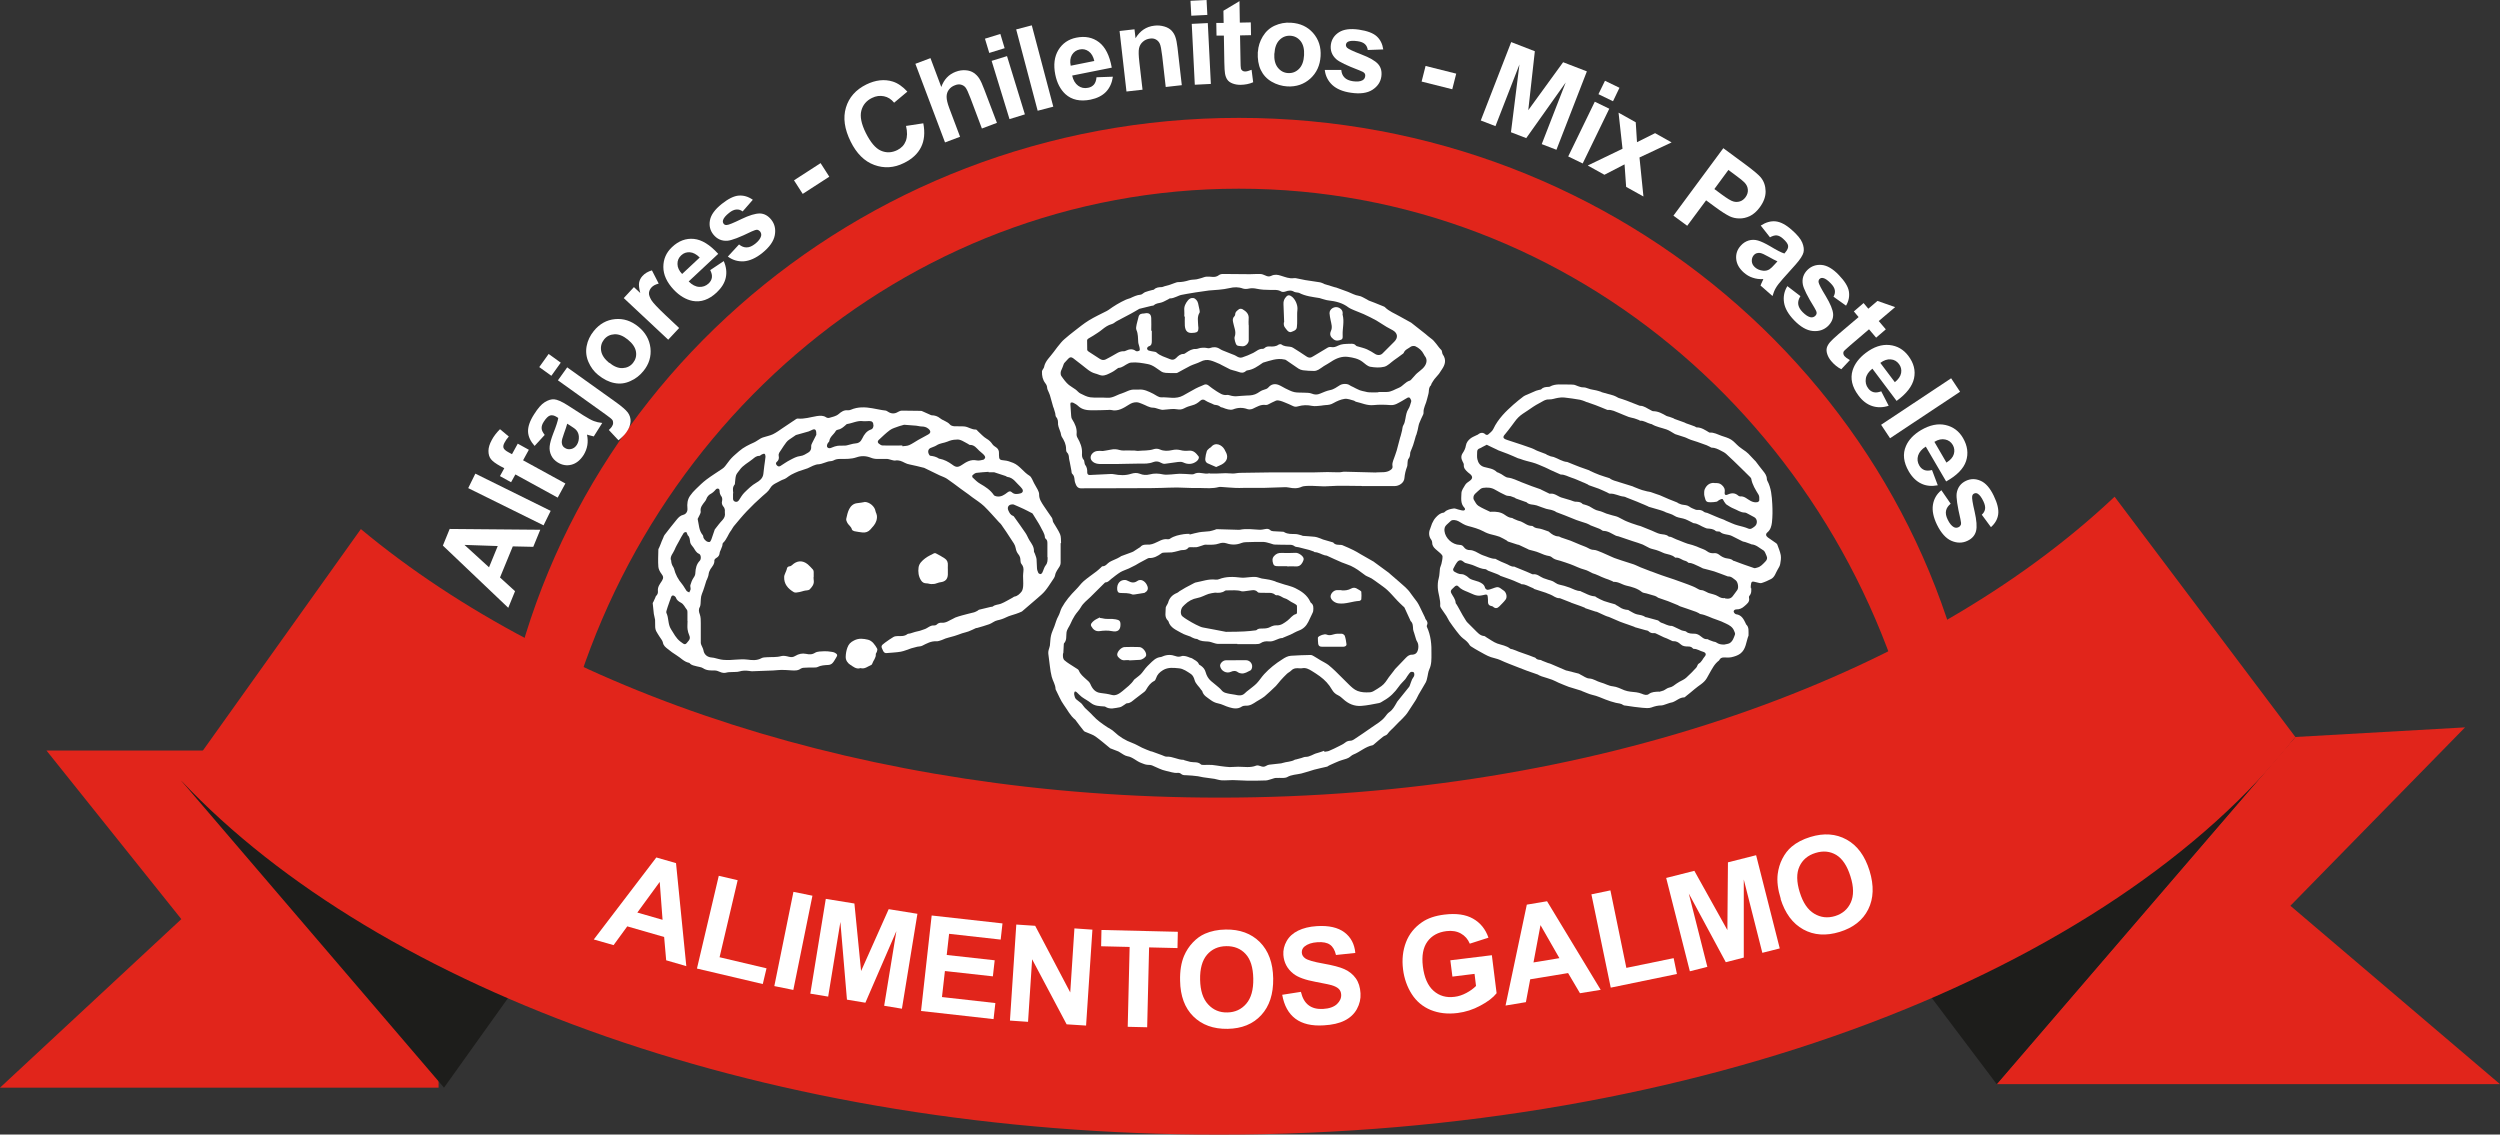 <?xml version="1.0" encoding="UTF-8"?>
<svg id="Capa_1" data-name="Capa 1" xmlns="http://www.w3.org/2000/svg" viewBox="0 0 221 100.29">
  <rect x="0" y="0" width="221" height="100.29" fill="#333333" stroke="none"/>
  <defs>
    <style>
      .cls-1 {
        fill: #1d1d1b;
      }

      .cls-2 {
        fill: #fff;
      }

      .cls-3 {
        fill: #e1251b;
      }
    </style>
  </defs>
  <g>
    <path class="cls-2" d="M154.8,51.94c.03.26.04.52-.16.74-.03.03-.04.11-.03.15.1.39-.2.57-.42.77-.19.17-.42.28-.69.27-.12,0-.26.07-.24.21.01.08.13.21.21.22.49.06.67.44.85.81.01.03.02.07.04.09.27.25.2.59.21.9,0,.03,0,.06,0,.08-.22.55-.21,1.22-.74,1.61-.22.16-.51.25-.78.31-.22.05-.45.01-.68.02-.17,0-.31.07-.39.24,0,.01-.01.03-.02.03-.4.29-.6.72-.84,1.13-.08.14-.16.29-.24.43-.25.44-.72.65-1.08.97-.25.22-.51.42-.77.63-.05.04-.1.1-.15.1-.4,0-.68.31-1.03.43-.08.03-.17.03-.25.06-.15.05-.29.1-.44.15-.09.03-.19.07-.28.07-.31,0-.6.07-.89.18-.24.09-.54.05-.8.03-.49-.04-.98-.12-1.46-.19-.08-.01-.17-.01-.23-.05-.2-.15-.43-.15-.66-.2-.31-.07-.61-.18-.91-.29-.38-.15-.75-.32-1.16-.41-.32-.07-.62-.23-.93-.34-.02,0-.03-.03-.05-.03-.35-.11-.69-.21-1.04-.32,0,0-.01,0-.02,0-.32-.13-.65-.25-.96-.39-.19-.08-.36-.19-.56-.26-.3-.11-.62-.2-.93-.3-.08-.03-.16-.06-.24-.1-.04-.02-.06-.05-.1-.06-.3-.11-.61-.21-.92-.32-.26-.1-.52-.2-.78-.3-.55-.22-1.11-.42-1.64-.67-.27-.12-.55-.16-.81-.25-.38-.13-.73-.36-1.09-.55-.21-.11-.41-.24-.62-.37-.06-.04-.13-.08-.16-.14-.14-.25-.35-.42-.58-.59-.23-.18-.41-.42-.59-.65-.22-.28-.43-.58-.63-.87-.1-.15-.16-.32-.26-.47-.14-.22-.3-.42-.44-.64-.05-.08-.11-.17-.11-.25.05-.55-.18-1.06-.21-1.6-.01-.28,0-.55.08-.83.08-.28.07-.58.11-.87.02-.14.1-.27.13-.41.05-.22.1-.44.1-.66,0-.09-.1-.19-.18-.27-.14-.13-.3-.25-.44-.38-.18-.16-.31-.35-.3-.61,0-.07-.04-.16-.08-.22-.21-.26-.24-.64-.1-.95.07-.15.1-.33.17-.48.09-.18.18-.37.32-.52.19-.21.39-.4.69-.44.05,0,.1-.05.13-.08.22-.2.51-.25.78-.29.12-.02.27.06.4.09.15.03.3.09.44.09.16,0,.21-.14.1-.25-.36-.37-.27-.84-.26-1.27,0-.26.2-.52.34-.76.09-.14.25-.24.39-.34.27-.19.29-.39.03-.61-.07-.06-.14-.1-.2-.16-.19-.18-.38-.35-.35-.66,0-.09-.06-.2-.11-.29-.13-.25-.16-.49.02-.75.13-.19.24-.42.27-.64.05-.29.21-.48.41-.64.16-.13.37-.2.56-.3.03-.02.07-.02.09-.04.23-.19.46-.23.7,0,.04.03.16.03.2,0,.17-.15.38-.3.47-.5.21-.46.5-.85.82-1.22.29-.33.62-.63.94-.92.29-.26.6-.5.91-.74.04-.03.09-.06.14-.08.32-.14.64-.28.97-.42.08-.03.16-.05.25-.07.07-.02.16-.02.21-.06.17-.19.4-.2.63-.21.04,0,.08,0,.12-.02.51-.29,1.07-.17,1.61-.19.17,0,.35,0,.52.02.13.02.24.09.37.13.13.04.27.1.41.1.19,0,.34.04.51.11.21.09.46.1.69.16.14.03.27.08.41.12.02,0,.05.03.07.04.34.09.68.18,1.01.28.11.03.22.09.32.14.06.03.11.07.17.09.23.08.47.14.69.23.35.13.7.27,1.05.41.05.02.1.05.15.05.36,0,.63.24.93.38.08.04.16.1.24.1.44,0,.8.21,1.17.42.08.04.18.05.27.08.11.04.22.08.33.12.04.01.07.05.1.06.3.11.6.21.89.32.05.02.09.05.14.07.13.05.27.09.4.14.13.04.25.09.38.14.05.02.1.08.16.08.42,0,.75.24,1.09.44.02,0,.04.02.05.02.38-.03.7.16,1.04.28.29.1.6.18.86.34.26.16.46.42.7.62.19.16.41.29.61.44.08.06.15.12.22.19.18.19.35.38.53.56.04.04.08.07.11.11.21.28.42.56.64.83.18.22.34.43.35.72,0,.05.01.11.04.16.35.65.4,1.36.44,2.07.03.54.03,1.1-.03,1.63-.04.31-.12.64-.4.87-.17.14-.15.31.04.45.24.17.48.33.72.5.04.03.09.07.11.12.11.31.25.62.31.95.04.25,0,.52-.05.78-.03.17-.13.33-.22.48-.18.29-.25.66-.58.84-.27.14-.55.27-.85.36-.14.04-.31-.05-.46-.07-.13-.02-.29-.09-.38-.04-.08.04-.09.23-.11.35-.01.08,0,.16.01.24ZM146.65,61.16c.14-.04.28-.07.41-.12.17-.08.33-.23.51-.26.26-.05.43-.2.62-.34.09-.06.18-.11.27-.17.2-.11.42-.2.59-.35.32-.28.61-.59.9-.9.09-.1.11-.29.21-.35.28-.15.36-.44.55-.65.15-.17.07-.34-.15-.4-.28-.07-.53-.27-.84-.26-.03,0-.06-.03-.08-.05-.11-.14-.27-.16-.43-.16-.24,0-.46-.02-.65-.2-.18-.17-.39-.29-.67-.27-.07,0-.14-.06-.22-.09-.11-.05-.21-.1-.32-.15-.08-.04-.17-.06-.26-.1-.24-.11-.48-.23-.73-.35-.04-.02-.09-.02-.14-.02-.19.02-.35-.03-.49-.17-.06-.06-.17-.07-.26-.09-.31-.09-.62-.18-.93-.26-.02,0-.05-.03-.07-.04-.18-.06-.36-.13-.53-.19-.24-.09-.49-.16-.73-.26-.34-.14-.66-.29-1-.43-.02-.01-.05,0-.08-.02-.08-.03-.16-.05-.24-.09-.24-.11-.48-.22-.72-.33-.04-.02-.09-.01-.14-.03-.29-.1-.59-.19-.88-.29-.02,0-.04-.04-.06-.05-.11-.05-.22-.09-.33-.13-.29-.1-.58-.21-.87-.31-.01,0-.02-.02-.03-.02-.32-.13-.65-.25-.97-.38-.01,0-.03,0-.04,0-.32.01-.54-.23-.82-.33-.13-.04-.25-.1-.38-.15-.34-.11-.68-.22-1.02-.33-.02,0-.04-.04-.06-.05-.06-.03-.13-.07-.2-.09-.28-.11-.53-.29-.85-.28-.03,0-.06-.03-.09-.05-.11-.05-.22-.09-.33-.14-.09-.04-.18-.08-.27-.12-.1-.04-.21-.09-.31-.12-.3-.11-.6-.21-.9-.32-.02,0-.04-.04-.06-.05-.09-.04-.18-.09-.27-.12-.25-.09-.5-.18-.74-.28-.08-.03-.15-.12-.22-.13-.35-.02-.66-.16-.98-.3-.26-.12-.55-.17-.83-.26-.05-.02-.09-.06-.13-.09-.2-.18-.39-.19-.56,0-.15.19-.26.41-.37.63-.02.05.02.19.08.22.21.12.42.25.69.24.13,0,.27.08.39.15.14.08.25.23.4.29.22.1.47.14.7.23.25.11.49.23.56.54.02.07.14.17.21.17.16,0,.31-.07.47-.12.1-.03.19-.08.3-.1.28-.07.44.15.64.27.25.14.37.58.2.81-.16.22-.36.4-.55.6-.18.19-.37.22-.57.03-.04-.04-.11-.05-.17-.06-.18-.04-.26-.15-.27-.32,0-.16,0-.32-.02-.48-.02-.2-.09-.24-.28-.19-.1.03-.19.04-.29.06-.46.1-.84-.17-1.23-.32-.28-.11-.58-.23-.79-.47-.13-.15-.28-.07-.38.05-.13.15-.39.26-.26.53.14.28.37.52.39.86,0,.06.07.11.1.17.04.06.07.13.11.19.14.25.27.5.41.74.09.15.18.3.27.44.04.07.08.13.14.19.21.22.43.44.65.65.25.24.46.53.85.56.06,0,.11.07.17.1.33.19.63.43.98.56.39.14.81.18,1.15.46.04.03.12.03.17.04.11.04.22.08.33.12.08.03.16.07.24.1.3.11.61.22.91.32.15.05.29.11.44.17.04.02.1.02.13.05.11.15.27.18.44.19.06,0,.11.05.16.07.17.07.34.13.51.2.08.03.17.04.25.08.45.19.9.39,1.35.58.03.01.07.01.1.02.34.09.68.17,1.02.26.06.02.1.06.16.09.26.12.51.33.77.34.39.02.67.26,1.02.35.36.09.7.31,1.06.34.38.04.7.22,1.03.35.35.13.7.14,1.05.18.17.02.33.07.49.13.21.09.43.16.61.03.27-.21.58-.2.9-.22ZM151.55,42.7c.27,0,.45,0,.63.15.22.18.33.38.28.67-.03.22.08.29.27.2.34-.16.65-.16.94.1.04.03.1.06.15.06.39-.04.64.25.95.41.2.1.39.14.59.1.06-.01.16-.1.16-.15,0-.17.02-.37-.06-.5-.27-.45-.56-.89-.65-1.42-.01-.06-.07-.11-.11-.16-.25-.25-.51-.51-.77-.76-.44-.43-.88-.86-1.33-1.27-.14-.13-.32-.21-.49-.3-.25-.13-.51-.26-.81-.26-.05,0-.1-.06-.16-.08-.09-.04-.18-.09-.27-.13-.28-.1-.56-.2-.84-.3-.19-.06-.38-.12-.56-.18-.08-.03-.16-.07-.24-.1-.09-.04-.18-.09-.27-.12-.29-.1-.58-.19-.87-.28-.03-.01-.06-.03-.09-.05-.23-.13-.45-.29-.69-.37-.43-.15-.89-.22-1.29-.46-.03-.02-.08-.02-.12-.03-.31-.08-.57-.3-.92-.28-.03,0-.06-.05-.1-.06-.14-.05-.28-.11-.42-.15-.16-.05-.32-.06-.48-.12-.27-.1-.54-.22-.81-.33-.34-.13-.67-.33-1.06-.29-.02,0-.04-.01-.06-.02-.33-.13-.66-.28-.99-.4-.28-.11-.56-.19-.84-.29-.04-.01-.07-.04-.11-.05-.14-.05-.28-.11-.43-.14-.47-.08-.93-.15-1.4-.2-.18-.02-.37,0-.55.03-.26.04-.52.15-.78.14-.36-.02-.61.2-.89.34-.35.18-.68.41-1.01.64-.28.19-.58.36-.82.6-.24.23-.41.52-.62.78-.18.23-.35.47-.54.69-.09.11-.22.23-.14.36.06.09.21.14.33.18.43.15.86.28,1.28.42.29.1.58.2.86.3.09.03.18.08.27.12.08.04.16.09.25.12.24.09.49.18.74.28.03.01.05.04.08.06.11.05.23.1.34.14.09.03.19.03.27.06.4.14.76.41,1.2.44.02,0,.04.02.05.02.35.14.7.29,1.05.42.27.1.55.19.82.29.04.01.07.05.1.06.27.12.54.25.82.35.29.11.59.19.89.29.04.01.07.06.11.08.09.05.19.09.29.13.56.18,1.12.35,1.67.52.02,0,.03.02.05.03.16.06.32.13.48.19.09.03.19.07.28.1.15.04.3.08.46.12.1.02.21.03.31.06.16.05.32.11.48.17.1.04.2.06.3.1.28.12.56.24.83.36.24.1.49.19.73.29.02,0,.04.04.06.05.13.05.25.12.38.14.22.04.44.03.64.18.15.12.35.18.53.26.05.02.12.03.18.03.22-.02.4.02.58.17.07.06.19.06.28.09.24.1.49.2.73.31.12.05.24.1.36.15.13.05.26.09.38.14.07.03.13.07.2.1.35.14.69.32,1.05.41.31.08.62.15.92.28.21.09.39-.07.56-.2.26-.2.25-.65-.04-.81-.18-.1-.36-.2-.54-.29-.1-.05-.2-.12-.31-.12-.37,0-.65-.23-.97-.35-.23-.09-.44-.23-.64-.36-.08-.06-.13-.16-.2-.25-.06-.08-.1-.22-.16-.24-.09-.02-.2.06-.3.1-.07.04-.13.12-.21.14-.17.03-.34.05-.52.05-.35.01-.45-.07-.52-.41-.02-.09-.06-.18-.06-.27,0-.15-.01-.31.04-.45.16-.39.46-.6.83-.58ZM152.42,56.98c.16-.04.35-.05.49-.13.27-.17.36-.48.46-.75.04-.1-.04-.25-.09-.37-.13-.31-.41-.47-.69-.6-.27-.13-.55-.26-.84-.35-.49-.15-.93-.42-1.44-.5-.05,0-.09-.06-.14-.08-.08-.04-.15-.08-.23-.11-.29-.1-.57-.2-.86-.3-.19-.06-.37-.12-.56-.19-.07-.02-.13-.07-.19-.1-.29-.12-.57-.24-.86-.35-.3-.11-.6-.2-.89-.31-.04-.01-.06-.05-.1-.07-.06-.03-.12-.07-.18-.09-.25-.08-.5-.15-.75-.22-.13-.04-.3-.04-.4-.12-.4-.33-.9-.46-1.38-.57-.39-.09-.71-.36-1.13-.33-.03,0-.07-.04-.1-.06-.12-.05-.24-.1-.36-.15-.09-.03-.17-.06-.26-.09-.12-.05-.24-.1-.37-.15-.07-.03-.14-.07-.21-.1-.1-.05-.2-.09-.31-.13-.08-.03-.17-.05-.24-.08-.24-.11-.46-.26-.71-.32-.44-.11-.84-.33-1.25-.48-.29-.11-.59-.2-.89-.3-.21-.07-.44-.09-.63-.22-.11-.08-.22-.18-.34-.2-.32-.05-.6-.16-.89-.29-.29-.13-.62-.19-.93-.28-.02,0-.04-.02-.05-.03-.28-.13-.56-.27-.83-.39-.04-.02-.09-.01-.14-.03-.28-.09-.55-.18-.83-.27-.04-.01-.07-.07-.11-.09-.21-.11-.41-.24-.63-.33-.21-.08-.44-.13-.67-.19-.27-.06-.51-.15-.76-.29-.42-.22-.89-.35-1.35-.47-.32-.08-.57-.26-.85-.42-.2-.11-.54-.16-.68-.03-.13.11-.24.23-.37.34-.17.15-.21.34-.19.55.07.64.69,1.21,1.34,1.23.15,0,.27.05.36.18.14.2.33.29.58.28.15,0,.32.07.46.13.22.1.43.25.66.33.36.11.7.31,1.09.31.05,0,.09.05.14.07.25.12.49.25.75.34.27.09.49.31.79.28.03,0,.06.03.09.04.33.13.66.26.98.4.13.05.26.12.39.17.07.03.14.08.2.07.37-.06.61.22.92.34.14.05.29.1.44.15.14.04.28.07.4.13.18.09.34.24.52.28.33.07.65.16.97.28.3.12.59.29.93.3.02,0,.03.02.05.03.13.06.25.11.38.17.27.13.54.25.85.27.06,0,.11.07.17.1.21.11.42.23.64.31.32.11.65.2.98.29.03,0,.05.04.08.06.1.06.2.1.29.17.23.17.49.25.78.27.04,0,.08.05.12.07.22.11.44.27.67.32.26.05.52.08.75.24.03.02.06.02.1.02.33.09.66.18.99.27.05.01.09.06.13.09.05.04.1.09.16.11.32.09.59.3.94.29.05,0,.11.04.17.06.24.11.48.23.72.34.05.02.12.02.17.04.07.02.16.02.21.06.22.2.49.18.76.19.15,0,.31.07.43.15.21.14.38.36.68.33.06,0,.12.06.18.08.12.05.23.09.35.13.09.03.21.03.28.09.2.14.41.18.66.18ZM131.44,39.31c-.15.07-.28.14-.41.21-.07.04-.14.09-.21.11-.16.05-.24.15-.24.31,0,.22-.03.45.02.66.07.32.25.58.59.68.39.11.82.13,1.13.45.03.03.09.03.13.05.09.04.17.09.26.13.2.11.38.29.59.31.44.05.81.26,1.2.41.3.11.6.24.91.35.25.09.51.18.77.27.02,0,.04.03.07.04.24.12.48.24.72.35.02.01.05.01.08,0,.42-.05.7.29,1.08.37.13.03.25.08.37.11.11.03.23.06.34.1.14.04.28.12.42.13.23.01.45,0,.63.19.04.05.14.04.2.07.14.05.28.08.41.15.27.15.51.34.84.4.23.04.44.16.66.24.18.06.36.1.54.16.18.05.36.08.52.16.2.09.38.21.58.3.12.06.24.1.36.15.08.03.16.06.24.09.18.06.36.12.54.18.08.03.17.04.25.07.32.13.65.26.97.39.25.1.49.24.75.3.26.06.53.02.75.22.04.04.13.02.19.04.09.03.17.07.25.11.09.04.18.08.27.12.08.03.16.06.24.09.14.05.28.11.42.17.1.04.2.07.3.11.14.04.29.08.44.12.14.04.27.09.4.14.06.02.12.06.18.08.24.11.51.17.71.33.2.15.39.19.61.17.18-.02.33.03.48.15.16.13.36.24.56.29.23.05.48.04.66.22.03.03.09.02.13.04.3.11.59.23.89.33.28.1.56.2.84.29.07.02.17-.02.25-.04.32-.07.51-.31.73-.53.16-.16.21-.32.11-.52-.08-.17-.14-.4-.28-.48-.34-.2-.63-.5-1.05-.53-.03,0-.06-.03-.09-.04-.16-.06-.32-.11-.48-.17-.08-.02-.16-.02-.23-.06-.31-.16-.62-.32-.93-.47-.34-.17-.76-.09-1.06-.37-.03-.03-.12-.02-.18-.03-.07-.01-.15,0-.19-.04-.21-.19-.47-.2-.73-.22-.08,0-.17-.05-.25-.08-.33-.12-.6-.37-.97-.39-.03,0-.06-.03-.09-.04-.28-.13-.54-.3-.83-.37-.28-.07-.56-.09-.81-.26-.21-.14-.48-.19-.73-.29-.02,0-.04-.03-.07-.04-.15-.06-.29-.12-.44-.16-.33-.1-.67-.19-1-.29-.02,0-.04-.03-.07-.04-.11-.05-.23-.1-.34-.15-.07-.03-.15-.06-.22-.09-.13-.06-.26-.11-.4-.17-.31-.12-.63-.25-.94-.37-.07-.03-.15-.08-.22-.08-.43-.03-.8-.29-1.24-.26-.08,0-.17-.07-.25-.11-.25-.11-.49-.23-.74-.33-.29-.11-.58-.2-.88-.31-.03-.01-.05-.04-.08-.06-.1-.05-.2-.09-.3-.14-.07-.03-.14-.05-.2-.08-.31-.13-.62-.28-.94-.38-.32-.1-.61-.29-.96-.28-.02,0-.04-.02-.05-.02-.28-.13-.57-.25-.85-.38-.17-.08-.33-.17-.5-.24-.37-.15-.73-.33-1.11-.43-.36-.1-.71-.17-1.06-.31-.07-.03-.14-.03-.21-.06-.3-.13-.6-.27-.91-.39-.28-.11-.57-.21-.85-.32-.03-.01-.06-.04-.09-.05-.11-.05-.22-.1-.32-.15-.07-.03-.14-.07-.21-.1-.11-.06-.23-.11-.37-.18ZM152.49,52.9c.27.05.52.04.7-.22.13-.18.27-.35.39-.53.14-.21.05-.7-.14-.85-.21-.15-.39-.36-.68-.34-.03,0-.06-.02-.09-.03-.38-.14-.76-.29-1.14-.42-.32-.1-.65-.17-.98-.26-.06-.02-.12-.06-.18-.09-.08-.04-.15-.08-.23-.11-.28-.11-.53-.29-.85-.29-.04,0-.08-.06-.13-.09-.06-.03-.11-.08-.18-.09-.3-.06-.53-.33-.87-.28-.01,0-.03,0-.04-.02-.26-.24-.6-.26-.92-.36-.12-.04-.23-.1-.35-.15-.13-.05-.26-.11-.4-.15-.19-.06-.4-.09-.58-.17-.21-.09-.39-.22-.6-.31-.29-.12-.59-.2-.89-.3-.42-.14-.84-.28-1.27-.43-.07-.02-.15-.02-.21-.05-.36-.17-.69-.43-1.12-.43-.06,0-.13-.07-.19-.1-.06-.04-.12-.08-.19-.1-.25-.1-.5-.19-.75-.29-.04-.01-.06-.05-.1-.06-.09-.04-.18-.09-.27-.12-.29-.1-.59-.18-.88-.29-.34-.13-.68-.27-1.02-.41-.25-.1-.51-.19-.76-.29-.04-.01-.06-.05-.1-.07-.12-.05-.24-.1-.36-.13-.14-.04-.29-.04-.43-.09-.28-.09-.56-.2-.84-.3-.3-.1-.65-.03-.9-.28-.02-.03-.08-.02-.11-.04-.27-.1-.54-.19-.82-.29-.04-.01-.06-.05-.1-.07-.13-.05-.25-.1-.38-.14-.13-.03-.29-.01-.41-.07-.32-.15-.64-.31-.94-.49-.34-.21-.71-.22-1.08-.17-.08.01-.16.05-.22.09-.17.14-.33.29-.49.44-.14.13-.19.38-.09.54.11.18.21.4.38.51.32.21.69.36,1.04.53.03.02.08.01.12,0,.42-.02.83.02,1.18.27.2.14.39.26.64.28.05,0,.1.06.16.08.12.05.24.1.36.15.09.03.18.05.27.08.32.13.59.4.97.39.04,0,.08.02.11.05.18.16.4.16.62.2.26.06.51.17.76.25.01,0,.02.02.03.03.24.21.49.39.83.4.07,0,.15.06.22.09.15.05.3.1.44.15.14.05.27.09.41.14.29.12.57.24.86.36.23.1.48.17.69.29.16.09.31.16.5.16.11,0,.23.04.34.08.14.05.27.1.4.16.27.12.54.24.81.36.08.04.17.08.25.11.07.03.15.05.23.08.15.05.29.1.44.15.35.11.71.22,1.06.34.12.04.23.1.35.15.09.04.18.08.27.12.31.12.62.24.93.36,0,0,.01,0,.02,0,.3.11.59.23.89.33.13.05.27.09.41.14.13.04.26.09.39.13.1.03.2.07.3.1.31.11.61.22.92.33.13.05.26.09.38.14.25.1.51.19.74.33.13.08.24.14.4.15.11,0,.22.06.33.11.11.04.21.12.32.15.27.09.57.13.8.28.21.13.4.2.63.16Z"/>
    <path class="cls-2" d="M120.39,42.96c-.99,0-1.98-.05-2.97.02-.66.05-1.3-.07-1.96-.02-.13.01-.27.02-.39.07-.37.17-.74.15-1.12.07-.15-.03-.3-.04-.45-.03-.61.02-1.23.04-1.84.06-.13,0-.27,0-.4,0-.45,0-.91,0-1.36,0-.23,0-.47.02-.7,0-.35-.01-.7-.05-1.05-.07-.14,0-.3-.04-.43,0-.53.14-1.06.09-1.59.08-.24,0-.48,0-.72,0-.41-.01-.82-.03-1.23-.04-.12,0-.24,0-.36,0-.37,0-.74.02-1.12.03-.33,0-.67.02-1,.02-1.06,0-2.11.01-3.17.01-.79,0-1.58,0-2.37,0-.2,0-.4.01-.59.01-.34,0-.44-.25-.53-.51-.03-.08-.04-.17-.05-.26-.02-.2-.05-.38-.21-.52-.06-.05-.05-.18-.07-.28-.05-.25-.09-.49-.14-.74-.02-.12-.06-.23-.07-.35-.01-.2-.03-.38-.19-.53-.06-.06-.07-.2-.07-.3,0-.41-.17-.74-.38-1.07-.06-.1-.07-.24-.1-.36-.04-.12-.09-.24-.13-.36-.04-.12-.09-.25-.1-.37,0-.24.01-.46-.17-.66-.07-.08-.05-.23-.08-.34-.04-.16-.09-.31-.14-.47,0-.02-.03-.03-.03-.05-.1-.36-.19-.71-.3-1.07-.03-.12-.1-.22-.14-.34-.04-.09-.09-.18-.1-.27,0-.17-.06-.31-.17-.45-.23-.3-.3-.65-.29-1.02,0-.07.05-.15.09-.22.03-.05.08-.1.09-.16.1-.57.55-.92.86-1.36.2-.29.43-.56.65-.83.09-.11.2-.22.31-.31.27-.23.55-.47.83-.68.43-.33.85-.68,1.32-.97.51-.31,1.05-.56,1.58-.83.05-.03.11-.06.15-.09.48-.35.99-.66,1.54-.91.12-.06.26-.08.38-.13.3-.14.58-.28.92-.31.14-.01.26-.18.41-.23.2-.08.4-.12.61-.18.06-.02.13-.01.17-.05.19-.19.43-.2.67-.21.09,0,.18-.06.27-.08.15-.04.3-.08.44-.12.15-.05.29-.11.44-.16.1-.03.2-.08.3-.08.33,0,.65-.06.96-.16.22-.07.46-.05.69-.09.15-.03.3-.08.45-.12.13-.04.26-.1.4-.11.19-.01.39,0,.58.02.19.01.36-.03.52-.15.09-.07.23-.11.35-.11.8,0,1.6.02,2.41.02.29,0,.59-.03.88-.02.17,0,.34.07.49.14.18.09.34.11.52.02.29-.14.56-.1.86,0,.36.11.73.27,1.13.21.05,0,.11,0,.16,0,.28.05.56.12.84.17.44.07.88.13,1.32.2.1.02.2.07.3.11.02,0,.04.03.07.04.33.1.65.2.98.3.01,0,.03,0,.04,0,.36.13.72.26,1.07.39.32.12.6.3.95.35.25.03.48.21.72.32.06.03.11.07.17.1.16.07.33.13.5.19.26.11.53.21.79.32.04.02.09.03.12.06.38.39.89.57,1.35.84.31.18.63.35.94.52.01,0,.02.01.04.02.42.33.85.66,1.27,1,.15.12.29.26.45.37.41.27.62.73.96,1.06.04.04.04.12.06.19.02.06.02.14.06.19.33.47.22.9-.08,1.33-.09.12-.16.26-.25.38-.13.17-.28.31-.41.48-.09.12-.17.26-.25.39-.03.05-.03.13-.06.16-.18.16-.17.38-.19.59-.02.21-.11.42-.15.63-.08.4-.33.75-.31,1.17,0,.06,0,.12-.03.18-.12.26-.25.51-.35.78-.07.19-.09.4-.14.6-.03.13-.07.27-.11.4-.01.04-.04.07-.05.11-.08.27-.15.55-.24.82-.06.18-.14.35-.21.53-.02.06-.05.11-.05.17,0,.2-.04.38-.17.54-.05.06-.04.18-.06.27-.02.13,0,.26-.04.38-.13.33-.21.67-.24,1.03-.03.41-.46.7-.87.7-.96,0-1.91,0-2.87,0v.02ZM121.66,41.76c.5-.03.88.04,1.23-.19.17-.11.25-.21.2-.42-.02-.08,0-.18.02-.27.03-.13.08-.26.13-.39.03-.09.07-.18.1-.28.04-.13.09-.26.13-.39.11-.4.21-.81.32-1.21,0-.01.02-.02.02-.04.05-.17.09-.34.13-.51.04-.15.03-.33.11-.46.12-.19.15-.39.19-.6.05-.29.1-.6.26-.84.14-.21.17-.44.25-.66.03-.09-.05-.22-.11-.32-.02-.04-.15-.06-.2-.03-.18.09-.34.21-.51.3-.32.17-.61.39-1.01.36-.5-.04-1.01-.05-1.5,0-.57.06-1.05-.19-1.57-.3-.05-.01-.1-.08-.15-.09-.28-.07-.57-.2-.84-.16-.34.05-.68.2-.98.37-.23.14-.45.17-.7.18-.13,0-.26.04-.4.05-.26.02-.54.07-.79.02-.43-.09-.83-.08-1.24.04-.16.05-.31.05-.46-.03-.24-.12-.48-.22-.73-.32-.13-.05-.26-.11-.39-.14-.12-.03-.27-.06-.38-.01-.23.09-.45.22-.68.33-.06.03-.14.06-.21.05-.44-.07-.78.16-1.15.33-.13.06-.32.08-.46.04-.44-.16-.86-.15-1.29.02-.13.05-.3.03-.44,0-.17-.03-.32-.1-.48-.16-.06-.02-.14-.02-.19-.06-.14-.13-.3-.16-.48-.18-.09,0-.18-.07-.28-.11-.08-.03-.16-.07-.24-.1-.1-.05-.22-.09-.31-.16-.17-.13-.32-.13-.47,0-.21.19-.43.34-.72.41-.25.06-.5.15-.72.27-.21.11-.4.12-.62.08-.17-.03-.34-.03-.51-.02-.25.01-.5.06-.76.07-.12,0-.24-.05-.37-.08-.15-.04-.31-.11-.46-.11-.37,0-.66-.22-.99-.34-.17-.06-.31-.14-.5-.14-.25,0-.44.07-.66.21-.48.3-.97.63-1.59.47-.08-.02-.16,0-.24,0-.49.01-.98.04-1.46.03-.44,0-.87-.06-1.21-.39-.12-.12-.28-.2-.43-.28-.06-.03-.14-.03-.21-.01-.02,0-.04.09-.04.14.02.34.04.68.07,1.02,0,.11.03.23.09.32.25.4.44.8.39,1.29-.01.11.02.25.08.34.24.42.42.85.4,1.34-.01.22-.02.44.16.62.04.04.03.13.05.19.02.08.02.17.06.23.16.2.2.43.19.68,0,.14.08.24.22.23.62-.03,1.24-.06,1.86-.09.09,0,.18,0,.27.02.52.1,1.03.13,1.54-.04.26-.08.51-.1.76,0,.28.12.58.13.86.06.41-.11.8-.09,1.21,0,.23.05.48,0,.71,0,.25-.01.49-.06.73-.06.34,0,.68.03,1.02.05.09,0,.19.01.26-.03.44-.25.9.06,1.35-.06.02,0,.05.02.08.02.19,0,.38,0,.57,0,.26,0,.53-.03.79-.03.22,0,.44.03.65.03.21,0,.42-.06.64-.06.91-.02,1.82-.03,2.72-.04,1.26,0,2.51,0,3.77,0,.41,0,.83-.03,1.24-.03.34,0,.68.03,1.02.02.17,0,.34-.06.52-.05.95.02,1.91.05,2.74.07ZM101.82,29.24s0,0,0,0c0,.31,0,.61,0,.92,0,.22-.03.39-.28.46-.06.02-.14.12-.14.19,0,.07.08.16.15.18.14.05.29.06.43.09.08.02.19.02.24.07.34.32.8.42,1.21.6.21.09.39.06.56-.12.17-.18.36-.34.63-.34.08,0,.16-.06.23-.11.27-.18.53-.35.88-.33.13,0,.25-.07.38-.09.12-.02.25-.02.38-.02.16,0,.33.08.46.03.31-.11.58-.11.86.06.09.06.18.11.28.15.28.12.57.22.85.34.11.04.23.08.32.14.17.11.35.2.54.14.33-.11.67-.24.98-.4.28-.14.5-.38.85-.36.05,0,.12-.03.16-.07.14-.14.3-.15.48-.14.26.01.52.01.75-.16.06-.04.2-.06.26-.02.22.17.48.17.74.2.1.01.2.04.28.09.4.25.8.5,1.19.77.15.1.29.14.45.07.13-.06.25-.15.38-.22.35-.21.7-.43,1.05-.63.09-.05.21-.07.3-.05.24.05.43-.03.63-.13.14-.07.3-.11.46-.13.2-.03.41-.02.62-.03.19-.01.36,0,.49.16.04.05.11.06.18.08.27.08.54.14.79.25.25.11.49.26.72.41.2.13.48.13.65-.04.35-.35.7-.7,1.05-1.05.35-.35.3-.75-.13-1-.18-.11-.37-.19-.55-.3-.31-.18-.6-.39-.91-.57-.37-.2-.74-.39-1.12-.56-.26-.12-.54-.21-.81-.33-.18-.08-.37-.15-.53-.26-.52-.4-1.12-.55-1.76-.62-.21-.02-.41-.1-.61-.15-.06-.02-.13-.05-.19-.06-.61-.1-1.24-.16-1.81-.46-.06-.03-.14-.02-.22-.04-.07-.01-.15-.02-.21-.05-.25-.16-.5-.13-.77-.03-.11.04-.29.06-.38,0-.31-.19-.64-.13-.97-.14-.4,0-.8-.02-1.18-.1-.24-.05-.46-.07-.7-.02-.17.04-.37.05-.53,0-.4-.15-.79-.14-1.2-.04-.3.07-.6.11-.91.14-.3.03-.6.04-.9.07-.4.05-.79.11-1.18.17-.26.04-.52.09-.78.13-.12.02-.25.05-.37.07-.39.05-.72.34-1.13.33-.04,0-.08.05-.12.07-.22.1-.42.24-.65.3-.22.06-.45.06-.63.23-.05.05-.15.04-.23.06-.35.09-.71.17-1.06.26-.02,0-.05.03-.07.04-.23.13-.45.27-.68.39-.41.22-.83.43-1.23.65-.16.08-.29.23-.46.27-.34.09-.6.28-.86.49-.24.2-.51.36-.77.53-.14.09-.3.17-.44.26-.05.03-.11.1-.11.16,0,.28,0,.56.01.84,0,.05.07.11.12.15.32.21.65.42.97.63.17.11.34.16.53.07.19-.09.37-.2.56-.3.35-.18.66-.46,1.09-.43.04,0,.09-.02.13-.04.3-.14.6-.21.9.02.07.05.24.02.32-.04.05-.04.02-.2,0-.3-.03-.15-.1-.29-.11-.44-.03-.36,0-.73-.16-1.08-.06-.14-.01-.34.02-.5.03-.19.11-.37.14-.55.04-.25.14-.38.39-.4.07,0,.13,0,.2-.02.36-.07.55.07.56.44.02.37,0,.73,0,1.1ZM121.87,34.65s0,0,0,0c.24,0,.48,0,.72,0,.4,0,.72-.24,1.07-.37.35-.14.57-.52.96-.63.1-.03.17-.15.25-.23.07-.07.13-.14.19-.21.26-.33.67-.51.9-.87.18-.28.21-.6,0-.86-.04-.05-.07-.11-.1-.17-.16-.32-.42-.55-.74-.7-.11-.05-.32-.03-.41.04-.22.17-.51.25-.62.54-.02.05-.08.09-.13.12-.24.18-.48.36-.73.53-.28.2-.55.5-.86.58-.39.1-.84.07-1.24,0-.25-.05-.47-.27-.69-.44-.37-.28-.82-.37-1.26-.43-.55-.08-1.06.12-1.52.43-.2.14-.42.25-.63.38-.16.1-.31.23-.48.32-.11.06-.25.11-.38.11-.33,0-.66-.02-.99-.06-.14-.02-.28-.07-.4-.15-.38-.25-.74-.51-1.11-.76-.04-.03-.09-.03-.13-.04-.66-.15-1.26.1-1.87.27-.02,0-.05.03-.07.04-.41.28-.81.58-1.33.65-.06,0-.12.04-.16.08-.2.17-.41.14-.64.05-.15-.06-.32-.09-.48-.14-.08-.02-.16-.04-.23-.07-.29-.14-.58-.29-.86-.44-.03-.02-.05-.04-.09-.05-.27-.11-.53-.24-.81-.31-.29-.08-.59-.04-.87.11-.29.15-.62.23-.91.37-.38.19-.75.41-1.13.61-.05.03-.12.03-.18.03-.29,0-.57,0-.86-.02-.13-.01-.28-.05-.39-.12-.39-.25-.72-.57-1.21-.66-.49-.09-.97-.18-1.47-.13-.08,0-.17.04-.25.08-.29.13-.52.38-.86.39-.02,0-.05.02-.07.04-.18.12-.34.26-.53.35-.29.14-.57.32-.9.28-.19-.03-.36-.13-.54-.17-.47-.12-.8-.46-1.17-.74-.27-.2-.53-.42-.8-.62-.16-.12-.3-.1-.44.06-.11.13-.23.24-.34.37-.04.05-.06.12-.08.18-.05.13-.09.26-.15.38-.11.19-.13.45-.02.6.1.14.2.29.31.42.11.13.22.26.35.36.19.15.4.26.59.4.15.11.26.27.42.35.28.14.58.3.88.34.49.06,1,0,1.5.04.48.04.85-.26,1.27-.38.39-.12.73-.38,1.17-.34.1,0,.2,0,.3,0,.49-.06.91.16,1.33.37.23.12.47.32.7.31.64-.03,1.29.2,1.94-.16.37-.2.73-.42,1.11-.62.09-.05.18-.09.27-.13.13-.06.27-.1.4-.17.15-.08.29-.09.43.01.24.18.47.37.72.52.29.17.56.4.95.34.13-.02.27.06.41.08.12.02.23.04.35.04.34-.02.68-.06,1.01-.07.33,0,.64-.04.92-.21.17-.11.35-.24.54-.29.17-.05.32-.09.43-.22.24-.28.55-.35.89-.22.21.08.4.21.6.31.26.12.52.27.8.33.28.06.58.03.87.05.22.01.47,0,.66.08.27.11.5.11.75,0,.29-.12.58-.25.88-.31.34-.06.59-.27.86-.43.24-.15.68-.16.9.02.08.06.19.09.28.14.07.04.14.08.21.11.13.06.26.13.39.18.14.05.3.08.44.11.13.03.26.07.39.07.26.01.52,0,.78,0Z"/>
    <path class="cls-2" d="M93.76,48.03c0,.58,0,1.16,0,1.74,0,.1-.04.21-.09.3-.15.26-.35.47-.4.79-.03.18-.17.34-.27.5-.2.3-.39.6-.62.88-.19.23-.43.43-.66.63-.42.37-.85.73-1.27,1.09-.04.03-.08.08-.12.1-.17.08-.35.15-.53.21-.28.1-.57.16-.83.29-.26.13-.52.22-.81.28-.25.05-.46.25-.71.34-.35.13-.71.22-1.07.33-.04.01-.08,0-.12.02-.22.1-.43.21-.65.29-.18.07-.37.1-.55.16-.12.04-.24.09-.36.13-.11.04-.22.08-.33.11-.17.05-.34.09-.51.14-.09.02-.18.05-.27.08-.12.04-.23.1-.34.14-.16.05-.32.12-.47.11-.47-.03-.85.19-1.25.39-.13.07-.3.06-.44.09-.18.04-.35.09-.53.14-.31.1-.61.24-.93.3-.4.07-.82.08-1.23.12-.17.02-.26-.05-.33-.19-.21-.43-.21-.45.18-.74.24-.17.47-.34.73-.49.1-.06.24-.08.36-.08.31,0,.62.03.88-.18.06-.04.15-.03.23-.05.15-.04.3-.1.45-.14.14-.04.28-.06.42-.1.13-.04.25-.09.38-.13.31-.09.53-.38.89-.34.08,0,.18-.03.23-.09.13-.13.27-.16.44-.15.38.03.66-.21.98-.35.07-.03.14-.08.21-.11.2-.07.4-.14.6-.19.35-.1.71-.18,1.06-.27.11-.03.21-.09.32-.15.04-.02.07-.07.11-.08.35-.09.69-.17,1.04-.25.06-.02.15,0,.19-.04.21-.17.48-.15.71-.24.36-.14.69-.36,1.04-.54.05-.03.1-.08.15-.09.28-.04.47-.24.63-.43.1-.13.14-.34.15-.52.02-.29-.01-.59-.01-.88,0-.13.02-.27.03-.4.03-.24,0-.45-.16-.64-.07-.08-.1-.2-.1-.31,0-.21-.04-.39-.19-.57-.12-.14-.2-.34-.23-.53-.05-.31-.24-.53-.4-.78-.28-.45-.58-.88-.88-1.31-.05-.08-.13-.14-.19-.2-.44-.48-.86-.97-1.32-1.42-.32-.3-.7-.54-1.06-.8-.1-.07-.2-.15-.3-.23-.24-.17-.48-.34-.71-.51-.41-.3-.8-.61-1.22-.89-.2-.13-.43-.2-.65-.3-.46-.22-.92-.44-1.38-.67,0,0-.01,0-.02,0-.41-.1-.82-.21-1.24-.29-.16-.03-.29-.07-.44-.15-.25-.13-.52-.26-.83-.2-.09.02-.2-.02-.3-.04-.14-.03-.28-.09-.42-.1-.3-.01-.6.01-.9,0-.18,0-.38-.04-.55-.11-.43-.17-.85-.18-1.27-.03-.47.16-.95.14-1.43.14-.22,0-.42.03-.61.14-.13.07-.31.05-.46.09-.14.04-.28.1-.42.14-.12.04-.25.09-.38.1-.38,0-.69.22-1.02.36-.11.04-.22.08-.33.11-.16.05-.32.1-.48.16-.21.09-.43.18-.63.29-.15.08-.29.19-.43.29-.16.12-.36.15-.51.24-.32.19-.72.3-.92.66-.17.3-.44.49-.69.71-.48.42-.94.87-1.38,1.33-.41.43-.78.89-1.16,1.34-.09.11-.14.24-.22.35-.28.35-.39.81-.73,1.12-.05.05-.03.18-.06.26-.04.12-.09.24-.14.36-.03.08-.09.17-.09.25-.02.21-.11.35-.29.45-.08.04-.18.15-.18.21.03.33-.19.55-.35.79-.09.15-.14.29-.16.46-.02.16-.09.31-.15.46,0,.02-.03.04-.04.07-.13.4-.24.81-.4,1.19-.12.29-.09.59-.12.88-.01.09-.02.2-.06.27-.14.23-.09.44,0,.68.08.23.08.5.08.75,0,.58,0,1.16,0,1.74,0,.14.09.27.14.4.03.08.08.16.09.24.05.35.28.59.63.65.1.02.2.02.3.04.28.06.55.16.83.18.37.03.75.02,1.12-.02.35-.03.68-.04,1.03,0,.41.06.84.09,1.23-.13.13-.07.31-.07.47-.08.42-.03.85.02,1.27-.1.21-.06.46,0,.69.06.21.05.37.04.56-.08.28-.17.6-.25.94-.18.29.06.53.08.81-.1.22-.13.54-.11.82-.13.2-.01.41.02.62.05.11.01.23.04.32.09.23.14.23.22.08.45-.1.15-.18.33-.31.46-.08.09-.22.15-.34.16-.34.02-.68.03-.99.19-.1.05-.25.03-.37.04-.28,0-.56,0-.84.02-.08,0-.18.03-.25.07-.26.2-.56.18-.86.16-.29-.02-.57-.04-.86-.04-.24,0-.48.04-.72.05-.63.03-1.25.05-1.88.07-.09,0-.17-.02-.26-.03-.29-.04-.58-.04-.87.05-.2.06-.43.03-.65.05-.15.01-.31,0-.45.04-.21.06-.4.04-.6-.05-.14-.06-.3-.13-.46-.13-.36,0-.71.02-1.04-.2-.16-.11-.38-.11-.57-.17-.21-.06-.45-.08-.61-.27-.02-.02-.04-.04-.07-.04-.44-.09-.72-.44-1.09-.66-.27-.16-.53-.36-.78-.56-.19-.15-.38-.29-.43-.57-.03-.18-.19-.34-.29-.51-.1-.17-.22-.33-.31-.51-.05-.1-.07-.22-.08-.33-.01-.22,0-.44-.01-.66-.02-.18-.09-.35-.11-.52-.04-.31-.07-.63-.1-.95,0-.04.05-.09.07-.14.05-.12.11-.23.16-.35.02-.05.03-.11.06-.14.14-.12.19-.28.17-.45-.04-.37.19-.63.36-.9.15-.25.13-.39-.05-.62-.13-.17-.25-.4-.27-.61-.04-.5-.01-1.01,0-1.52,0-.07.05-.13.08-.2.04-.1.08-.19.12-.29.03-.08.06-.16.09-.24.05-.11.1-.23.15-.34.03-.07.05-.16.1-.22.36-.47.73-.94,1.1-1.39.15-.18.31-.34.56-.4.25-.06.4-.3.37-.57-.04-.4,0-.78.23-1.11.15-.22.33-.42.52-.6.3-.29.59-.58.92-.83.45-.34.94-.64,1.41-.96.09-.06.18-.14.25-.23.19-.23.35-.49.55-.7.21-.23.46-.42.69-.63.39-.34.85-.56,1.32-.77.2-.09.38-.24.58-.35.08-.05.18-.08.27-.11.27-.09.56-.14.81-.26.31-.15.59-.36.87-.55.39-.26.78-.53,1.18-.79.04-.03.1-.05.15-.05.58.06,1.14-.13,1.7-.22.28-.04.56-.06.81.11.07.05.19.07.27.05.29-.09.59-.13.84-.34.23-.2.47-.37.81-.33.09.01.19-.02.27-.05.62-.27,1.27-.24,1.89-.13.38.06.76.16,1.15.2.08,0,.16.06.23.1.29.2.6.21.9.02.1-.06.23-.11.35-.11.54,0,1.08.01,1.62.02.04,0,.08,0,.12.01.24.11.48.22.72.32.05.02.1.06.15.06.29,0,.54.09.75.26.27.22.64.28.88.56.07.09.24.14.37.15.3.02.61-.01.92.02.34.04.64.29,1,.27.06,0,.12.09.18.15.25.22.47.49.76.66.23.13.39.29.53.5.08.12.23.2.35.29.16.12.23.29.22.49,0,.06,0,.12,0,.18,0,.38.08.43.46.46.27.02.53.11.8.22.59.25.9.81,1.43,1.13.2.12.28.43.41.66.11.19.22.38.32.57.06.13.14.29.13.43-.01.41.22.72.42,1.03.23.36.49.7.72,1.05.04.06.04.14.06.21.01.06.02.12.05.17.2.35.44.68.6,1.05.1.23.07.52.09.79,0,0-.02,0-.03,0ZM92.59,49.25c0-.4,0-.81,0-1.21,0-.16-.01-.31-.15-.41-.03-.03-.07-.08-.07-.12-.02-.37-.25-.64-.39-.95-.09-.18-.2-.35-.31-.53-.13-.21-.25-.42-.39-.63-.03-.04-.09-.05-.14-.08-.22-.11-.43-.23-.65-.33-.29-.14-.59-.26-.88-.39-.04-.02-.09-.01-.14-.01-.32.01-.46.26-.33.54.09.2.18.39.41.47.04.01.08.05.1.09.33.47.68.94,1,1.42.14.2.22.44.35.65.19.3.42.58.4.98,0,.07.06.13.08.2.05.16.13.32.15.49.03.27.01.55.04.82.01.14.06.27.12.4.03.05.13.1.2.1.05,0,.12-.08.15-.13.11-.22.16-.48.3-.65.18-.22.16-.45.17-.7ZM59.33,49.52q0,.34.2.63s.04.07.05.11c.13.52.37.97.72,1.38.15.18.25.4.39.59.05.07.16.09.24.14.04-.1.11-.19.12-.29.01-.12-.05-.25-.02-.36.07-.23.15-.46.29-.66.1-.14.15-.27.15-.43.02-.39.1-.76.39-1.06.14-.14.12-.53-.06-.61-.26-.11-.35-.33-.48-.53-.1-.15-.26-.29-.3-.46-.05-.23-.02-.48-.23-.66-.02-.02-.01-.07-.03-.09-.03-.07-.07-.18-.11-.19-.07,0-.18.04-.22.1-.15.23-.28.47-.41.72-.13.24-.28.48-.38.74-.13.32-.43.58-.33.94ZM84.57,38.86c-.35,0-.58.08-.82.18-.31.13-.66.13-.96.33-.16.11-.37.15-.55.24-.16.08-.21.24-.18.39.02.11.11.29.18.29.28.03.54.09.78.26,0,0,.03,0,.04,0,.41.08.77.27,1.1.51.34.26.51.28.87.04.4-.27.79-.51,1.31-.4.19.04.4-.02.59-.06.07-.02.17-.15.16-.22-.01-.1-.1-.2-.17-.27-.11-.11-.25-.2-.36-.31-.24-.23-.43-.52-.82-.51-.06,0-.11-.06-.17-.09-.35-.18-.67-.43-1.01-.38ZM61.67,45.86c.12.53.11,1.04.45,1.44.02.02.04.06.04.09,0,.2.14.33.27.44.08.06.21.1.3.08.07-.02.12-.15.16-.24.1-.28.19-.57.29-.85,0,0,0-.01.01-.02.22-.28.43-.57.68-.83.17-.19.25-.39.21-.63-.01-.09,0-.18,0-.26-.02-.1-.05-.21-.12-.28-.13-.16-.18-.31-.13-.51.03-.12.02-.29-.04-.38-.13-.17-.18-.33-.18-.53,0-.17-.15-.24-.29-.15-.06.04-.11.12-.16.17-.09.08-.17.17-.27.22-.23.11-.38.28-.46.52-.03.08-.08.15-.13.21-.2.26-.42.5-.36.87.01.08-.03.18-.07.26-.06.14-.13.27-.19.38ZM64.8,43.61c0,.16,0,.32,0,.48,0,.14.08.24.23.27.15.02.23-.05.31-.17.14-.22.28-.46.46-.64.33-.32.65-.65,1.06-.88.28-.16.57-.38.62-.77.03-.23.05-.46.08-.69.03-.28.09-.55.11-.83,0-.09-.02-.22-.08-.26-.06-.03-.18.02-.26.06-.07.03-.14.12-.2.12-.26-.01-.42.14-.59.28-.39.32-.86.54-1.16.97-.1.15-.25.29-.31.46-.07.22-.07.47-.1.7,0,.05,0,.1-.03.13-.2.23-.15.5-.12.76ZM79.77,39.39s0,.04,0,.06c.2-.03.42-.02.6-.1.28-.12.53-.31.8-.46.28-.16.57-.32.86-.47.27-.14.27-.32.04-.52-.18-.15-.38-.2-.61-.2-.16,0-.31-.06-.47-.07-.35-.03-.7-.06-1.05-.08-.06,0-.13.03-.19.05-.1.03-.21.05-.31.09-.26.1-.55.17-.77.33-.35.26-.67.57-.99.87-.11.1-.11.23,0,.32.1.08.23.17.34.17.58.02,1.16,0,1.74,0ZM87.39,41.75s0-.02,0-.04c-.36.03-.72.04-1.07.09-.13.02-.25.12-.35.21-.03.03-.03.16,0,.19.21.2.42.42.67.56.47.27.91.55,1.22,1.01.04.06.16.09.24.11.39.07.68-.13.96-.35.13-.1.25-.14.38-.02.23.22.5.17.75.11.26-.06.3-.28.12-.47-.05-.05-.08-.11-.13-.15-.35-.31-.59-.77-1.12-.84-.06,0-.1-.06-.16-.08-.34-.11-.67-.22-1.01-.33-.04-.01-.08,0-.12,0-.12,0-.24,0-.36,0ZM60.77,54.89h0c0-.25,0-.49,0-.74,0-.08,0-.19-.05-.25-.18-.21-.26-.49-.54-.63-.19-.1-.37-.23-.44-.46-.01-.03-.05-.06-.08-.09-.16-.14-.3-.09-.35.11-.02.1-.07.19-.1.28-.04.1-.07.21-.11.32-.04.13-.1.26-.13.39-.03.12-.1.27-.06.36.22.45.12.98.4,1.43.25.39.45.81.83,1.1.43.33.43.33.76-.1.11-.15.1-.28.03-.45-.07-.17-.13-.35-.15-.53-.03-.24,0-.49,0-.74ZM77.21,37.6c0-.26-.11-.38-.36-.38-.19,0-.38.03-.56.01-.49-.07-.92.18-1.39.25-.06,0-.11.07-.16.11-.2.17-.39.35-.66.39-.07.01-.17.06-.2.12-.17.31-.52.5-.57.89,0,.05-.06.09-.09.13-.12.14-.16.34-.07.43.14.13.28.06.42,0,.15-.06.31-.12.47-.14.22-.03.44,0,.66-.02.13,0,.26-.05.39-.08.15-.03.3-.09.46-.1.35-.02.53-.14.68-.46.16-.34.38-.65.76-.78.19-.06.21-.22.23-.37ZM72.16,38.42c.02-.47-.12-.55-.41-.4-.09.04-.18.09-.27.12-.36.11-.73.21-1.1.31-.02,0-.05.02-.07.04-.18.12-.35.23-.53.36-.1.07-.2.15-.27.25-.16.21-.3.42-.44.64-.11.18-.28.33-.23.57.04.2,0,.38-.17.52-.11.08-.09.2,0,.3.09.1.19.14.32.06.29-.18.56-.38.86-.53.29-.15.56-.31.91-.35.24-.02.48-.18.7-.31.2-.12.27-.31.25-.55-.01-.11.06-.24.11-.34.13-.27.27-.54.35-.69Z"/>
    <path class="cls-2" d="M105.14,47.26c.29-.07.59-.16.88-.21.3-.05.61-.05.91-.09.15-.02.3-.08.45-.12.07-.02.14-.07.21-.06.58.01,1.16.03,1.74.05.09,0,.19.02.28,0,.57-.12,1.14-.03,1.72,0,.17.01.34-.03.51-.06.17-.03.32-.04.46.1.06.06.18.09.27.09.25.02.49.02.74.04.08,0,.17,0,.23.05.31.18.64.15.98.16.17,0,.35.07.52.11.05.01.09.04.13.05.35.03.7.04,1.04.08.18.02.35.09.52.15.08.02.14.07.22.09.29.09.57.16.86.25.01,0,.03,0,.04.01.19.25.46.2.71.22.06,0,.13.03.19.06.3.13.6.25.89.4.21.1.42.23.62.35.37.21.75.43,1.12.64.02,0,.04.02.05.03.45.33.9.66,1.35.99.04.03.08.07.12.11.27.23.53.46.8.69.36.32.74.61,1.01,1.02.17.26.38.49.56.75.09.13.16.27.23.41.16.31.31.63.46.95.03.07.04.15.09.2.13.16.19.32.09.51-.02.04-.02.1,0,.14.35.76.42,1.57.4,2.38,0,.45.02.93-.19,1.37-.11.23-.12.52-.19.77-.03.12-.05.25-.11.36-.21.38-.44.74-.65,1.11-.1.17-.16.35-.27.51-.2.32-.42.63-.62.95-.3.5-.77.85-1.15,1.27-.23.26-.52.47-.72.76-.08.11-.26.13-.37.22-.27.21-.53.44-.8.67-.04.03-.08.08-.13.09-.64.12-1.11.59-1.7.82-.16.06-.28.21-.43.29-.12.07-.25.1-.38.14-.15.05-.31.09-.46.15-.23.09-.46.2-.69.3-.1.04-.19.09-.28.14-.03.02-.05.05-.08.05-.38.09-.77.17-1.15.27-.16.04-.32.11-.48.15-.22.07-.44.13-.66.19-.42.1-.86.09-1.25.32-.09.05-.22.06-.33.07-.22,0-.44-.01-.66,0-.12,0-.24.06-.36.09-.17.04-.34.12-.51.13-.56.02-1.12.03-1.68.02-.42,0-.84-.05-1.26-.05-.33,0-.65.04-.98.02-.22-.01-.43-.09-.64-.13-.33-.05-.67-.09-1.01-.14-.15-.02-.3-.07-.45-.09-.34-.04-.69-.08-1.03-.09-.18,0-.34,0-.48-.13-.06-.06-.19-.09-.28-.08-.36.04-.68-.11-1.02-.17-.44-.09-.82-.31-1.23-.48-.13-.05-.27-.06-.41-.06-.21-.01-.39-.1-.58-.17-.43-.16-.74-.52-1.21-.59-.24-.04-.46-.23-.69-.36-.03-.02-.07-.05-.1-.06-.23-.09-.46-.18-.7-.27-.02,0-.04-.02-.05-.03-.43-.35-.84-.71-1.29-1.03-.21-.15-.48-.23-.73-.34-.1-.05-.23-.07-.29-.15-.24-.28-.45-.58-.67-.87-.03-.04-.05-.08-.08-.11-.45-.35-.69-.87-1.02-1.32-.29-.4-.47-.88-.7-1.32-.02-.03-.03-.06-.03-.09-.01-.39-.25-.71-.34-1.08-.08-.3-.12-.61-.16-.92-.05-.37-.1-.74-.14-1.11-.01-.11,0-.22.03-.33.03-.13.09-.26.11-.39.04-.3.03-.6.1-.89.06-.28.2-.54.3-.82.11-.29.18-.61.34-.88.14-.24.18-.52.31-.76.33-.6.77-1.12,1.25-1.6.24-.23.43-.52.68-.74.36-.31.76-.58,1.14-.87.14-.1.26-.23.39-.34.04-.04.09-.11.14-.11.3,0,.42-.26.63-.38.22-.13.46-.21.68-.32.09-.04.17-.09.26-.14.02-.01.04-.04.06-.05.29-.11.58-.21.87-.32.07-.03.15-.05.22-.09.19-.12.38-.25.57-.37.01,0,.03,0,.04-.02.22-.29.55-.21.85-.23.13-.01.27-.06.4-.11.39-.15.73-.43,1.18-.36.07.01.15,0,.21-.05.37-.25.79-.33,1.22-.4.16-.03.33-.02.5-.03,0,.02,0,.04.01.06ZM93.97,57.76h0c0,.11-.02.23,0,.34.02.09.05.2.12.26.13.12.28.22.43.32.25.16.5.32.75.48.04.03.08.07.1.12.13.33.39.53.64.76.14.12.3.25.37.41.18.43.43.76.92.81.33.04.65.08.97.17.37.11.69-.12.96-.34.36-.31.76-.59,1.02-1,.03-.04.08-.06.12-.1.2-.17.43-.31.58-.51.2-.28.41-.54.66-.77.29-.28.56-.59,1.01-.63.06,0,.11-.04.17-.06.38-.16.75-.16,1.13-.02.18.07.35.07.54,0,.1-.04.25-.01.37.01.13.03.25.08.37.13.07.02.15.03.2.07.2.15.47.22.58.5.02.06.11.09.17.13.21.15.36.32.43.58.08.3.23.57.47.78.15.13.3.24.45.37.16.14.34.27.47.43.2.26.48.28.75.34.15.03.3.04.44.07.32.07.64.14.91-.15.09-.1.2-.17.31-.26.24-.2.5-.37.72-.6.24-.25.42-.55.65-.8.47-.51,1.01-.94,1.6-1.31.24-.16.48-.3.77-.32.58-.04,1.16-.06,1.74-.07.09,0,.19.05.27.1.2.11.39.24.59.36.24.14.49.26.71.42.21.16.4.35.6.53.41.4.81.81,1.22,1.21.23.22.45.44.76.56.34.13.69.14,1.05.12.13,0,.28-.05.39-.12.23-.13.46-.28.67-.43.14-.1.26-.23.36-.36.11-.13.19-.29.29-.42.15-.2.3-.39.45-.58.04-.05.07-.11.12-.16.31-.33.63-.65.94-.98.17-.18.35-.3.61-.28.08,0,.17-.04.24-.08.27-.16.34-.78.14-1.08-.07-.1-.1-.24-.14-.36-.04-.13-.08-.27-.12-.4-.03-.1-.08-.2-.09-.31-.02-.27,0-.55-.23-.75-.01-.01-.01-.04-.02-.06-.17-.38-.34-.76-.52-1.13-.02-.04-.08-.07-.12-.11-.18-.17-.37-.35-.54-.53-.28-.3-.55-.62-.85-.9-.25-.23-.53-.41-.8-.61-.2-.14-.39-.29-.6-.42-.17-.1-.37-.16-.53-.26-.23-.15-.44-.34-.67-.49-.2-.13-.41-.26-.63-.36-.26-.12-.53-.19-.79-.3-.45-.19-.89-.4-1.33-.6-.05-.02-.12-.01-.18-.03-.3-.08-.57-.28-.9-.28-.02,0-.04-.04-.06-.05-.13-.05-.26-.1-.4-.14-.17-.05-.34-.09-.51-.13-.14-.04-.28-.08-.43-.11-.12-.03-.27-.02-.35-.08-.13-.1-.26-.14-.42-.14-.45,0-.91,0-1.36-.02-.13,0-.25-.07-.38-.1-.19-.05-.39-.12-.58-.13-.53-.01-1.07,0-1.6.02-.12,0-.26.03-.37.07-.44.18-.89.18-1.33.03-.23-.07-.44-.06-.66.02-.17.06-.35.09-.53.1-.22.02-.44,0-.66,0-.12,0-.23.06-.34.09-.15.04-.3.11-.45.13-.17.02-.35,0-.52,0-.08,0-.19.01-.22.06-.15.2-.35.19-.56.2-.12,0-.23.06-.35.08-.18.04-.36.1-.54.12-.22.02-.44,0-.66.02-.08,0-.18.01-.25.06-.33.24-.67.44-1.1.42-.04,0-.09.02-.13.04-.24.13-.49.26-.73.39-.12.06-.22.14-.34.2-.19.1-.39.2-.58.29-.24.11-.51.19-.74.32-.29.18-.56.4-.83.61-.16.12-.27.3-.5.3-.04,0-.08.05-.11.08-.42.41-.83.83-1.25,1.24-.29.28-.62.52-.82.88-.15.27-.38.48-.54.74-.15.24-.28.49-.39.75-.11.25-.3.45-.34.75-.04.32.04.68-.22.95-.02.02-.01.06-.02.1-.01.26-.02.52-.04.78ZM117.06,66.39s.01.05.02.07c.14-.03.28-.03.4-.08.3-.12.59-.27.87-.41.2-.1.4-.19.57-.33.14-.11.27-.15.44-.16.11,0,.22-.04.31-.1.55-.36,1.09-.73,1.63-1.11.4-.28.84-.52,1.15-.92.11-.15.23-.31.38-.41.29-.2.44-.49.61-.78.03-.05.05-.1.08-.14.35-.44.71-.88,1.06-1.32.03-.04.04-.1.06-.14.06-.17.12-.35.19-.51.05-.11.15-.2.18-.31.03-.09.02-.24-.03-.3-.04-.05-.22-.07-.28-.03-.12.09-.2.24-.3.37-.06.08-.1.18-.17.26-.19.22-.42.42-.58.66-.36.51-.77.93-1.32,1.23-.14.08-.27.19-.42.22-.52.1-1.04.21-1.56.25-.62.05-1.16-.18-1.62-.61-.14-.13-.28-.25-.45-.33-.24-.11-.41-.28-.53-.49-.27-.48-.64-.87-1.08-1.19-.23-.17-.47-.32-.71-.47-.26-.16-.52-.3-.84-.24-.13.03-.27,0-.4,0-.22-.01-.42.04-.58.21-.1.11-.25.17-.37.28-.2.19-.38.38-.56.58-.15.16-.27.35-.42.5-.33.32-.66.63-1.01.93-.16.13-.35.23-.53.34-.06.04-.11.07-.17.1-.29.19-.58.4-.96.37-.11,0-.25.02-.34.08-.37.25-.76.17-1.13.06-.33-.09-.63-.28-.97-.34-.26-.05-.47-.16-.66-.3-.28-.22-.64-.38-.74-.78-.01-.04-.06-.07-.09-.11-.18-.3-.49-.51-.59-.88-.05-.19-.16-.42-.31-.52-.33-.22-.69-.48-1.06-.51-.46-.04-.95-.12-1.42.16-.31.19-.51.39-.62.73-.03.09-.08.2-.16.23-.33.17-.52.44-.7.75-.04.07-.09.15-.16.2-.28.22-.57.43-.85.65-.21.16-.39.37-.69.37-.07,0-.14.07-.2.11-.14.08-.28.21-.43.24-.43.07-.88.23-1.3-.05-.03-.02-.06-.02-.1-.02-.41-.03-.82-.03-1.17-.31-.25-.2-.54-.34-.8-.53-.16-.12-.29-.27-.44-.41-.12-.11-.21-.1-.23.07-.02.12.03.25.06.37.02.07.07.13.12.18.08.07.17.13.25.2.08.07.17.12.24.2.1.11.17.25.28.36.23.23.49.44.7.68.37.41.82.72,1.27,1.02.2.13.43.23.6.4.47.45,1.01.78,1.62,1,.3.11.57.28.86.42.26.12.52.22.78.32.02,0,.05,0,.08.01.29.11.58.21.88.32.15.05.3.15.44.14.52-.03.97.28,1.48.28.03,0,.06.03.09.04.17.05.34.1.51.14.32.07.67-.04.95.23.05.05.17.03.25.04.24,0,.48-.01.72,0,.26.02.53.08.79.11.26.03.51.07.77.08.25,0,.5-.03.76-.03.53,0,1.07.11,1.59-.1.1-.04.26,0,.37.04.19.08.35.09.53-.03.07-.05.16-.07.24-.09.33-.04.66-.07.99-.11.07,0,.13-.02.19-.04.36-.12.77-.09,1.11-.3.02-.01.05,0,.08-.01.16-.04.32-.09.48-.13.12-.03.24-.1.36-.1.4.01.69-.26,1.05-.34.2-.05.4-.13.6-.2Z"/>
    <path class="cls-2" d="M76.07,59.06c-.38.13-.66-.14-.93-.31-.2-.13-.39-.38-.38-.69.01-.28.05-.54.15-.81.12-.32.27-.47.58-.63.44-.23.85-.16,1.24-.07.37.09.62.45.81.79.04.07,0,.19-.03.29-.02.07-.1.14-.09.2.03.33-.22.55-.31.83-.01.05-.05.11-.09.12-.31.13-.58.39-.95.28Z"/>
    <path class="cls-2" d="M76.42,44.37c.45,0,.91.41.97.8.01.08.05.15.08.23.08.21.07.41,0,.64-.1.32-.32.53-.52.76-.19.22-.44.3-.71.27-.24-.03-.47-.06-.71-.11-.08-.02-.2-.08-.22-.15-.06-.26-.29-.38-.4-.58-.06-.11-.13-.26-.1-.38.06-.29.13-.59.26-.85.14-.27.37-.49.71-.52.24-.02.47-.07.65-.1Z"/>
    <path class="cls-2" d="M83.79,50.36c0,.15,0,.29,0,.44-.02.41-.24.62-.65.67-.17.02-.32.1-.49.14-.11.02-.23.02-.34.02-.13,0-.26-.06-.39-.06-.23,0-.39-.08-.51-.28-.22-.35-.26-.74-.21-1.12.04-.35.31-.6.58-.81.23-.18.51-.3.77-.44.05-.03.13-.03.17-.01.27.14.55.29.8.46.21.14.29.35.27.61-.01.13,0,.25,0,.38h0Z"/>
    <path class="cls-2" d="M71.92,51.01c0,.11,0,.23.02.34.03.32-.17.55-.36.75-.11.11-.34.08-.51.13-.14.03-.27.09-.41.11-.16.02-.36.08-.48.01-.51-.3-.89-.71-.86-1.36,0-.12.07-.24.11-.36.04-.11.1-.21.12-.31.02-.16.09-.24.25-.26.07,0,.16-.05.21-.1.44-.42.94-.45,1.4-.07.17.14.31.31.46.47.04.05.06.13.06.2,0,.15,0,.29,0,.44Z"/>
    <path class="cls-2" d="M97.49,39.87c.15-.03.43-.06.7-.12.27-.06.51-.05.78.03.22.07.47.04.71.04.21,0,.42,0,.63.01.09,0,.19.04.28.03.47-.05.95,0,1.42-.16.15-.05.37-.04.52.03.36.16.72.14,1.08.06.26-.06.49-.06.74,0,.24.07.5.07.75.05.42-.04.63.22.85.5.08.1,0,.3-.16.43-.35.28-.78.31-1.19.11-.14-.07-.32-.06-.48-.04-.38.04-.76.12-1.15.16-.11.01-.24-.03-.34-.09-.23-.14-.46-.15-.69-.06-.38.15-.77.14-1.16.13-.38,0-.76.01-1.14.02-.33,0-.67.02-1,.02-.43,0-.85,0-1.28,0-.28,0-.53-.02-.75-.2-.26-.2-.26-.52-.03-.75.23-.23.5-.23.91-.2Z"/>
    <path class="cls-2" d="M107.52,41.29c-.17-.07-.31-.13-.44-.19-.06-.03-.12-.06-.18-.08-.26-.08-.38-.23-.35-.5.02-.21.06-.42.13-.63.03-.1.14-.18.22-.26.04-.04.11-.06.15-.1.4-.51.98-.18,1.19.19.03.05.05.11.08.16.29.47.19.89-.3,1.17-.16.09-.33.15-.5.23Z"/>
    <path class="cls-2" d="M110.39,28.75c0,.44,0,.89,0,1.33,0,.26-.27.53-.53.53-.13,0-.26-.02-.4-.04-.04,0-.09-.03-.13-.06-.11-.09-.24-.59-.19-.72.09-.24.08-.48.01-.73-.06-.2-.1-.4-.15-.6-.04-.18-.03-.36.12-.5.04-.04.07-.11.07-.16,0-.24.19-.35.34-.47.07-.05.22-.04.3,0,.33.19.6.43.55.87-.02.18,0,.36,0,.54,0,0,0,0,0,0Z"/>
    <path class="cls-2" d="M104.69,27.99c0-.19.02-.38,0-.56-.03-.34.11-.61.31-.86.12-.16.29-.26.51-.22.18.04.36.26.4.46.04.2.09.4.13.6.01.08.03.17,0,.23-.23.37-.13.76-.12,1.15,0,.07.02.13.02.2,0,.3-.08.39-.38.43-.02,0-.04,0-.06,0-.48.07-.72-.12-.76-.62-.02-.27,0-.55,0-.82-.01,0-.02,0-.03,0Z"/>
    <path class="cls-2" d="M113.52,28.48c-.02-.44-.03-1.01-.06-1.58-.02-.28.07-.51.27-.7.11-.11.23-.12.36-.05.39.21.66.82.6,1.26-.04.29-.01.58-.02.88,0,.22,0,.44-.03.65-.04.26-.28.32-.48.4-.17.07-.31-.05-.41-.18-.12-.17-.32-.3-.25-.68Z"/>
    <path class="cls-2" d="M118.69,27.83c.16.61-.02,1.19,0,1.78,0,.16.04.35-.14.42-.22.09-.46.13-.67-.04-.24-.19-.38-.39-.22-.75.14-.3.03-.62-.03-.92-.04-.21-.09-.42-.1-.63-.01-.39.46-.66.82-.49.29.14.38.35.33.63Z"/>
    <path class="cls-2" d="M109.38,56.92c-.57,0-1.15,0-1.72,0-.11,0-.22-.04-.33-.07-.18-.05-.36-.13-.55-.14-.31-.02-.63-.01-.91-.2-.06-.04-.16-.03-.23-.05-.1-.03-.19-.08-.29-.12-.04-.02-.07-.05-.1-.06-.28-.11-.57-.18-.82-.33-.44-.26-.97-.44-1.14-1.02,0-.02-.01-.04-.03-.05-.36-.33-.2-.76-.21-1.15,0-.07.06-.15.09-.22.04-.08.1-.15.12-.23.11-.43.39-.71.8-.87.08-.03.14-.1.21-.15.18-.11.36-.22.54-.32.25-.13.49-.26.74-.39.04-.02.07-.04.11-.05.6-.11,1.18-.34,1.81-.26.1.01.2,0,.29-.04.63-.25,1.28-.22,1.93-.14.12.01.25.02.38,0,.29-.02.59-.07.88-.06.2,0,.39.1.59.14.23.04.46.06.69.11.16.03.32.09.49.14.02,0,.05.03.07.04.25.08.5.16.75.24.32.1.66.17.96.32.55.27,1.05.61,1.32,1.19.02.04.03.08.06.1.25.18.23.44.21.69,0,.12-.08.24-.13.36-.1.22-.2.43-.31.65-.18.36-.45.63-.85.77-.24.09-.47.23-.7.34-.1.05-.2.08-.29.12-.13.05-.25.11-.38.16-.02,0-.03.03-.05.03-.42,0-.76.35-1.2.3-.27-.03-.52,0-.77.17-.1.07-.27.06-.41.07-.54,0-1.08,0-1.62,0h0ZM107.42,52.39c-.19.03-.39.05-.58.11-.33.11-.64.3-.98.36-.45.08-.81.28-1.13.59-.05.05-.09.1-.14.14-.22.2-.29.7-.07.89.25.21.55.37.83.54.24.14.49.26.74.37.1.05.21.07.31.09.3.06.61.11.91.17.36.07.73.14,1.09.21.02,0,.05-.01.08-.01.5,0,1,0,1.49-.03.35-.01.7-.06,1.05-.1.02,0,.05-.02.07-.03.16-.16.35-.12.54-.13.21,0,.45-.02.63-.12.19-.1.38-.17.59-.16.39.02.66-.2.95-.41.26-.19.43-.5.77-.59.04,0,.08-.07.08-.1,0-.21.01-.41,0-.62,0-.06-.1-.13-.17-.17-.11-.07-.23-.12-.35-.19-.18-.1-.34-.25-.53-.3-.27-.07-.47-.32-.77-.28-.03,0-.08-.02-.11-.04-.18-.17-.41-.18-.64-.17-.23,0-.47,0-.7-.01-.07,0-.16-.01-.2-.06-.15-.17-.33-.19-.53-.16-.22.03-.45.06-.67.09-.07,0-.15.02-.22,0-.42-.14-.86-.07-1.29-.08-.06,0-.14,0-.19.04-.26.19-.56.19-.87.16Z"/>
    <path class="cls-2" d="M118.59,52.19c.3.02.59-.01.87-.17.18-.1.37-.08.55.05.06.04.13.07.19.11.05.04.13.08.14.13.02.22.02.45,0,.67,0,.05-.11.13-.17.14-.62.03-1.21.3-1.84.22-.28-.03-.6-.23-.69-.5-.09-.26.19-.64.51-.67.15-.01.29,0,.44,0Z"/>
    <path class="cls-2" d="M113.78,50.05c-.27,0-.53,0-.8,0-.18,0-.36,0-.43-.22-.08-.24-.11-.47.08-.68.18-.2.39-.29.67-.27.42.02.84,0,1.26-.01.24,0,.64.27.68.5.02.1-.04.23-.09.33-.13.24-.3.39-.6.37-.25-.02-.51,0-.76,0,0,0,0,0,0,0Z"/>
    <path class="cls-2" d="M100.31,52.55c-.1,0-.17.02-.22,0-.33-.15-.68-.11-1.02-.13-.21,0-.29-.1-.31-.31-.04-.5.24-.85.68-.84.11,0,.22.05.31.1.26.14.52.18.77,0,.34-.25.69.02.84.29.11.2.19.44-.03.64-.05.04-.11.08-.16.11-.02,0-.04.01-.06.01-.28.05-.56.09-.81.13Z"/>
    <path class="cls-2" d="M109.24,58.36c.3,0,.6,0,.9,0,.4.01.66.4.51.76-.02.05-.06.12-.1.14-.26.12-.51.31-.82.27-.1-.01-.2-.04-.28-.09-.21-.17-.42-.15-.64-.05-.39.18-.87-.07-.95-.5-.04-.22.23-.51.5-.52.15,0,.29,0,.44,0,.15,0,.29,0,.44,0,0,0,0,0,0,0Z"/>
    <path class="cls-2" d="M118.13,57.17c-.43,0-.85,0-1.28,0-.18,0-.29-.07-.32-.24-.03-.18-.02-.37-.03-.55,0-.02.01-.04.02-.05.1-.15.58-.31.73-.24.22.1.41.06.64-.01.22-.07.47-.07.71-.06.1,0,.25.1.28.19.08.24.12.49.15.74.01.15-.12.21-.26.22-.21,0-.43,0-.64,0,0,0,0,0,0,0Z"/>
    <path class="cls-2" d="M99.84,58.36c-.12,0-.24-.02-.36,0-.29.05-.48-.11-.65-.3-.04-.05-.07-.13-.07-.2.01-.28.37-.65.65-.66.43-.01.87-.02,1.3,0,.3,0,.65.44.61.73-.02.16-.32.38-.55.4-.31.02-.63.03-.94.05h0Z"/>
    <path class="cls-2" d="M97.25,54.63c.05,0,.11.01.16.02.03,0,.07.01.1.02.36.09.74,0,1.12.08.26.06.42.09.42.44.01.47-.21.72-.77.6-.34-.07-.72-.05-1.07,0-.37.05-.59-.16-.74-.43-.11-.19.08-.35.2-.46.15-.14.37-.22.55-.32,0,.02.02.03.03.05Z"/>
  </g>
  <path class="cls-3" d="M49.17,67.82c5.83-29.2,30.63-51.14,60.34-51.14s54.51,21.94,60.34,51.14h5.14c-3.54-32.27-31.5-57.4-65.48-57.4s-61.94,25.13-65.48,57.4h5.14Z"/>
  <polygon class="cls-3" points="4.11 66.35 38.77 66.35 38.77 96.15 0 96.15 16.03 81.25 4.11 66.35"/>
  <polygon class="cls-3" points="176.51 95.84 221 95.84 202.47 80.07 217.91 64.3 202.9 65.15 176.51 95.84"/>
  <polygon class="cls-1" points="176.51 95.84 168.37 85.04 202.9 65.15 176.51 95.84"/>
  <polygon class="cls-1" points="16.03 69.02 39.25 96.15 47.08 85.19 16.03 69.02"/>
  <path class="cls-3" d="M16.03,69.02c17.57,18.62,52.08,31.28,91.77,31.28,42.39,0,78.86-14.43,95.11-35.15l-15.98-21.24c-16.98,16.03-46.08,26.6-79.13,26.6-31.04,0-58.59-9.33-75.9-23.74l-15.87,22.25Z"/>
  <g>
    <path class="cls-2" d="M60.68,85.41l-1.79-.52-.18-2.06-3.26-.94-1.21,1.66-1.75-.5,5.53-7.25,1.74.5.91,9.11ZM58.57,81.31l-.25-3.35-1.98,2.71,2.23.64Z"/>
    <path class="cls-2" d="M61.61,85.62l1.93-8.2,1.67.39-1.6,6.81,4.15.98-.33,1.39-5.82-1.37Z"/>
    <path class="cls-2" d="M68.45,87.17l1.69-8.33,1.68.34-1.69,8.33-1.68-.34Z"/>
    <path class="cls-2" d="M71.63,87.85l1.37-8.39,2.53.41.59,5.97,2.44-5.47,2.54.41-1.37,8.39-1.57-.26,1.08-6.6-2.74,6.33-1.63-.27-.58-6.87-1.08,6.6-1.57-.26Z"/>
    <path class="cls-2" d="M81.42,89.37l.94-8.44,6.26.7-.16,1.43-4.56-.51-.21,1.87,4.24.47-.16,1.42-4.24-.47-.26,2.3,4.72.53-.16,1.42-6.42-.72Z"/>
    <path class="cls-2" d="M89.28,90.21l.56-8.48,1.67.11,3.1,5.89.37-5.66,1.59.11-.56,8.48-1.72-.11-3.05-5.75-.36,5.53-1.59-.11Z"/>
    <path class="cls-2" d="M99.69,90.77l.17-7.06-2.52-.06.03-1.44,6.75.16-.03,1.44-2.51-.06-.17,7.06-1.72-.04Z"/>
    <path class="cls-2" d="M104.32,86.69c-.02-.87.1-1.59.35-2.19.19-.44.44-.83.77-1.18s.69-.61,1.08-.78c.53-.23,1.13-.36,1.83-.37,1.25-.02,2.26.35,3.02,1.11s1.16,1.84,1.18,3.22c.02,1.37-.33,2.45-1.06,3.24-.73.79-1.72,1.19-2.97,1.21-1.26.02-2.27-.35-3.03-1.1s-1.15-1.81-1.17-3.16ZM106.09,86.61c.02.96.25,1.69.71,2.18.45.49,1.02.73,1.7.71.68-.01,1.24-.27,1.67-.77.43-.5.64-1.24.62-2.23-.02-.97-.24-1.7-.68-2.17-.43-.47-1.01-.7-1.71-.69s-1.27.26-1.7.76c-.42.49-.63,1.23-.61,2.2Z"/>
    <path class="cls-2" d="M113.34,87.94l1.66-.26c.13.55.36.95.69,1.19.32.24.74.35,1.27.32.55-.03.96-.18,1.23-.43.26-.25.39-.53.37-.84-.01-.2-.08-.37-.21-.5-.13-.13-.34-.24-.64-.33-.2-.06-.67-.15-1.39-.29-.93-.17-1.59-.41-1.98-.72-.55-.43-.84-.99-.89-1.66-.03-.43.07-.84.29-1.23.22-.39.56-.7,1.01-.92.45-.22,1-.36,1.65-.4,1.06-.07,1.88.12,2.45.55.57.43.89,1.04.96,1.82l-1.71.18c-.1-.43-.28-.74-.53-.91-.25-.18-.62-.25-1.1-.22-.5.03-.88.16-1.15.38-.17.14-.25.32-.24.54.01.2.11.37.29.5.23.17.76.32,1.61.47.84.15,1.47.31,1.88.5.41.19.74.45.99.8.25.35.39.79.42,1.33.03.49-.08.95-.32,1.39-.24.44-.61.78-1.09,1.02-.48.24-1.09.38-1.83.42-1.07.07-1.91-.13-2.52-.59-.61-.46-.99-1.16-1.16-2.1Z"/>
    <path class="cls-2" d="M128.39,86.31l-.18-1.42,3.67-.45.42,3.36c-.31.39-.79.76-1.44,1.1-.64.35-1.31.56-2.01.65-.88.11-1.67.02-2.38-.27-.7-.29-1.26-.76-1.67-1.4s-.67-1.38-.77-2.18c-.11-.88-.02-1.68.26-2.41.28-.73.76-1.32,1.42-1.77.51-.35,1.16-.57,1.97-.67,1.05-.13,1.89-.01,2.54.36s1.1.93,1.36,1.68l-1.65.53c-.17-.4-.43-.7-.79-.9-.36-.2-.78-.27-1.27-.21-.74.09-1.31.4-1.69.93-.38.53-.51,1.25-.4,2.18.12,1,.44,1.72.95,2.17.51.45,1.12.62,1.84.53.36-.04.71-.16,1.05-.34.34-.18.63-.39.86-.62l-.13-1.07-1.95.24Z"/>
    <path class="cls-2" d="M141.51,87.5l-1.84.3-1.05-1.78-3.35.55-.38,2.02-1.8.3,1.88-8.92,1.79-.3,4.74,7.83ZM137.85,84.7l-1.67-2.92-.62,3.3,2.29-.38Z"/>
    <path class="cls-2" d="M142.39,87.31l-1.71-8.25,1.68-.35,1.41,6.85,4.18-.86.29,1.4-5.86,1.21Z"/>
    <path class="cls-2" d="M149.38,85.85l-2.09-8.24,2.49-.63,2.92,5.24.05-5.99,2.49-.63,2.09,8.24-1.54.39-1.64-6.48v6.9s-1.59.41-1.59.41l-3.27-6.07,1.64,6.48-1.54.39Z"/>
    <path class="cls-2" d="M157.42,79.46c-.26-.83-.35-1.56-.27-2.2.06-.47.19-.92.41-1.35.22-.43.49-.78.82-1.06.44-.37.99-.66,1.65-.86,1.2-.37,2.27-.29,3.21.23.95.52,1.62,1.44,2.03,2.76.4,1.31.36,2.45-.12,3.41-.48.96-1.32,1.62-2.52,1.99-1.21.37-2.28.3-3.22-.22s-1.61-1.42-2.01-2.71ZM159.1,78.88c.28.92.71,1.55,1.28,1.89.57.34,1.18.41,1.84.21.65-.2,1.12-.6,1.39-1.2.27-.6.27-1.37-.03-2.31-.29-.93-.71-1.56-1.25-1.89-.55-.33-1.16-.39-1.84-.18-.68.21-1.15.61-1.42,1.2-.27.59-.26,1.35.03,2.29Z"/>
  </g>
  <g>
    <path class="cls-2" d="M47.76,46.83l-.62,1.51-1.81-.04-1.13,2.75,1.33,1.21-.6,1.47-5.78-5.5.6-1.47,8,.07ZM44,48.27l-2.94-.1,2.17,1.98.77-1.88Z"/>
    <path class="cls-2" d="M48.05,46.44l-6.66-3.29.63-1.28,6.66,3.29-.63,1.28Z"/>
    <path class="cls-2" d="M44.2,42.08l.38-.69-.36-.19c-.4-.22-.67-.42-.82-.61-.15-.19-.22-.43-.22-.73,0-.29.1-.61.29-.96.19-.36.44-.67.73-.96l.78.65c-.16.17-.28.35-.38.54-.1.18-.13.33-.09.46.04.12.18.25.42.38l.33.18.51-.93.98.54-.51.93,3.74,2.05-.68,1.25-3.74-2.05-.38.69-.98-.54Z"/>
    <path class="cls-2" d="M48.15,38.45l-.89.97c-.36-.4-.56-.82-.58-1.25s.15-.95.53-1.54c.34-.54.65-.9.95-1.08.29-.18.57-.27.83-.25.26.02.66.19,1.18.52l1.4.9c.4.25.71.42.92.5.21.08.46.14.75.17l-.75,1.19c-.1-.02-.24-.06-.43-.11-.08-.02-.14-.04-.17-.05.07.33.08.65.03.94-.05.3-.16.58-.32.85-.3.47-.66.76-1.08.87s-.83.04-1.22-.2c-.26-.16-.45-.37-.57-.62s-.17-.52-.14-.81c.03-.29.14-.67.32-1.14.25-.63.4-1.08.44-1.36l-.12-.08c-.23-.15-.43-.19-.6-.14s-.36.24-.56.55c-.14.21-.2.41-.19.58,0,.17.1.36.26.57ZM50.14,37.46c-.05.19-.14.47-.28.85-.14.38-.21.64-.2.79.01.23.1.4.28.5.17.11.35.14.56.09s.36-.17.49-.36c.14-.22.2-.47.18-.76-.02-.21-.09-.39-.22-.54-.08-.1-.27-.24-.56-.42l-.24-.15Z"/>
    <path class="cls-2" d="M48.74,33.22l-1.07-.77.83-1.16,1.07.77-.83,1.16ZM50.16,32.49l4.24,3.03c.56.4.93.72,1.1.95s.26.51.24.81c-.02.3-.14.61-.37.93-.08.12-.18.23-.3.35-.12.12-.25.24-.4.36l-.85-.91c.05-.05.1-.09.14-.14.04-.04.08-.09.11-.13.08-.12.13-.23.13-.35,0-.11-.02-.21-.08-.28-.05-.08-.26-.24-.62-.5l-4.18-2.99.83-1.16Z"/>
    <path class="cls-2" d="M52.87,33.14c-.37-.3-.65-.68-.85-1.14-.2-.46-.25-.93-.16-1.41.09-.48.3-.92.63-1.33.51-.63,1.14-.98,1.88-1.05.74-.07,1.42.15,2.05.66.63.51.99,1.14,1.08,1.89.08.75-.12,1.43-.63,2.05-.31.38-.69.68-1.15.88-.46.21-.92.27-1.41.17-.48-.09-.96-.33-1.44-.72ZM53.85,32.06c.42.34.81.5,1.19.48s.69-.17.92-.46.32-.62.26-.99c-.06-.37-.3-.73-.72-1.07-.41-.33-.8-.49-1.18-.47-.38.02-.69.17-.92.46s-.32.62-.26,1c.06.38.3.73.71,1.07Z"/>
    <path class="cls-2" d="M60.04,28.99l-.97,1.04-3.93-3.68.9-.97.56.52c-.11-.41-.14-.72-.1-.93s.14-.4.29-.57c.22-.24.5-.4.84-.5l.6,1.17c-.28.07-.49.18-.63.33-.14.15-.21.31-.23.48s.06.39.21.65c.16.25.57.69,1.24,1.32l1.21,1.14Z"/>
    <path class="cls-2" d="M62.78,23.88l1.2-.8c.22.5.28.99.18,1.46-.1.47-.37.9-.8,1.31-.68.64-1.4.89-2.14.75-.59-.12-1.15-.45-1.66-.99-.61-.65-.92-1.32-.92-2.01s.25-1.27.77-1.76c.58-.55,1.23-.79,1.93-.72s1.41.51,2.15,1.32l-2.61,2.44c.3.3.6.46.92.48.32.02.6-.08.84-.3.16-.15.26-.32.29-.52s-.02-.41-.15-.67ZM61.86,22.77c-.29-.29-.58-.45-.88-.47-.29-.02-.55.07-.76.27-.23.21-.34.47-.33.77,0,.3.14.6.41.88l1.55-1.45Z"/>
    <path class="cls-2" d="M64.35,22.67l.98-1.06c.22.18.45.27.68.26.24,0,.48-.11.75-.32.29-.23.46-.46.52-.68.04-.15,0-.29-.09-.41-.07-.08-.15-.13-.25-.15-.1,0-.26.04-.49.15-1.06.52-1.77.79-2.14.82-.51.04-.93-.15-1.25-.55-.29-.36-.39-.79-.3-1.26.09-.48.44-.96,1.04-1.44.58-.46,1.08-.71,1.51-.74s.84.09,1.24.37l-.9,1.03c-.18-.13-.36-.19-.56-.17s-.41.11-.64.3c-.29.23-.47.44-.53.63-.04.13-.02.23.05.33.06.08.15.12.27.11.16,0,.59-.18,1.29-.52.7-.34,1.25-.5,1.64-.5.39.01.73.2,1.01.55.31.39.41.85.31,1.38-.1.53-.47,1.05-1.1,1.56-.57.46-1.12.7-1.64.74-.52.03-.99-.11-1.41-.42Z"/>
    <path class="cls-2" d="M70.96,17.14l-.77-1.2,2.35-1.52.77,1.2-2.35,1.52Z"/>
    <path class="cls-2" d="M80.11,11.13l1.51-.23c.16.83.09,1.53-.2,2.11-.29.58-.79,1.05-1.51,1.4-.88.44-1.76.49-2.63.17-.87-.32-1.56-1.01-2.08-2.06-.55-1.11-.69-2.11-.42-3.01s.87-1.58,1.8-2.04c.82-.4,1.6-.49,2.34-.26.44.14.87.43,1.29.89l-1.17.98c-.25-.31-.55-.5-.9-.57s-.7-.03-1.06.15c-.49.24-.81.62-.94,1.13-.13.51,0,1.16.39,1.95.42.84.86,1.37,1.34,1.58s.96.19,1.45-.05c.36-.18.61-.44.75-.8s.15-.8.02-1.35Z"/>
    <path class="cls-2" d="M82.25,5.13l.96,2.56c.24-.67.66-1.11,1.26-1.34.31-.12.6-.16.89-.14.29.02.53.1.72.23.19.13.35.29.48.49s.28.52.45.98l1.12,2.95-1.33.5-1-2.66c-.2-.53-.35-.85-.46-.98-.1-.12-.24-.2-.4-.24-.16-.04-.34-.02-.53.06-.22.08-.4.21-.53.39-.13.17-.2.38-.2.63,0,.25.08.58.24,1.01l.95,2.52-1.33.5-2.62-6.95,1.33-.5Z"/>
    <path class="cls-2" d="M87.45,4.68l-.38-1.26,1.36-.42.38,1.26-1.36.42ZM89.24,10.53l-1.58-5.15,1.36-.42,1.58,5.15-1.36.42Z"/>
    <path class="cls-2" d="M91.73,9.79l-1.9-7.19,1.38-.36,1.9,7.19-1.38.36Z"/>
    <path class="cls-2" d="M96.94,6.83l1.44-.05c-.08.55-.28.99-.61,1.34-.33.34-.79.57-1.37.69-.92.18-1.66.02-2.22-.49-.44-.41-.74-.98-.89-1.71-.18-.88-.08-1.61.27-2.19.36-.59.89-.95,1.58-1.09.79-.16,1.46-.02,2.01.4.56.43.94,1.18,1.13,2.25l-3.5.7c.09.41.27.71.53.9s.55.25.88.18c.22-.04.39-.14.52-.29.12-.15.2-.36.22-.64ZM96.74,5.4c-.09-.4-.26-.69-.5-.86s-.5-.23-.79-.17c-.3.06-.53.22-.69.48-.15.26-.19.58-.11.96l2.09-.42Z"/>
    <path class="cls-2" d="M104.47,7.53l-1.42.16-.31-2.73c-.07-.58-.14-.95-.22-1.11-.08-.16-.19-.28-.34-.36s-.32-.11-.51-.08c-.25.03-.46.12-.64.28-.18.16-.29.35-.34.58-.05.23-.04.64.03,1.24l.28,2.42-1.42.16-.61-5.35,1.32-.15.09.79c.4-.66.95-1.03,1.66-1.11.31-.04.6-.01.88.07s.48.2.64.36c.15.16.27.35.34.56.08.22.14.53.19.94l.38,3.32Z"/>
    <path class="cls-2" d="M105.31,1.39l-.07-1.32,1.42-.07.07,1.32-1.42.07ZM105.62,7.49l-.27-5.38,1.42-.07.27,5.38-1.42.07Z"/>
    <path class="cls-2" d="M110.57,1.97l.02,1.14-.97.02.04,2.17c0,.44.02.7.04.77.02.07.06.13.13.18.07.05.15.07.24.07.13,0,.32-.05.57-.15l.14,1.1c-.33.15-.7.22-1.12.23-.26,0-.49-.04-.7-.12-.21-.08-.36-.19-.46-.33-.1-.14-.17-.32-.21-.55-.03-.17-.05-.5-.06-1l-.04-2.35h-.65s-.02-1.12-.02-1.12h.65s-.02-1.08-.02-1.08l1.42-.85.03,1.9.97-.02Z"/>
    <path class="cls-2" d="M111.2,4.57c.03-.47.17-.92.43-1.35s.61-.75,1.05-.95.92-.3,1.45-.26c.81.05,1.46.35,1.95.91s.71,1.24.66,2.05c-.05.81-.35,1.47-.91,1.98-.56.5-1.23.73-2.03.69-.49-.03-.96-.17-1.39-.42-.43-.25-.75-.6-.96-1.04-.21-.44-.29-.97-.26-1.59ZM112.65,4.73c-.03.53.07.95.31,1.25s.54.46.91.48c.37.02.69-.1.96-.37.27-.27.42-.67.45-1.21.03-.53-.07-.94-.3-1.24-.24-.3-.54-.46-.91-.48s-.69.1-.96.37-.42.67-.45,1.2Z"/>
    <path class="cls-2" d="M117.12,6.18h1.45c.02.27.11.5.28.67.16.17.41.28.74.33.36.05.65.03.85-.08.14-.08.22-.19.24-.35.02-.11,0-.2-.06-.28-.06-.08-.21-.16-.45-.25-1.1-.42-1.79-.75-2.06-1-.38-.35-.53-.78-.46-1.29.07-.46.31-.82.72-1.08.41-.26,1-.34,1.76-.23.73.11,1.25.3,1.57.59.32.29.51.68.58,1.16l-1.37.05c-.03-.22-.11-.39-.25-.52-.14-.13-.36-.22-.66-.26-.37-.05-.64-.04-.82.04-.12.06-.18.15-.2.26-.01.1.02.19.1.28.11.11.53.31,1.26.59.73.28,1.22.56,1.48.85.26.29.35.66.29,1.11-.07.49-.34.88-.79,1.17s-1.09.38-1.89.26c-.73-.1-1.28-.34-1.66-.69-.38-.36-.6-.8-.66-1.32Z"/>
    <path class="cls-2" d="M125.67,7.21l.35-1.38,2.71.68-.35,1.38-2.71-.68Z"/>
    <path class="cls-2" d="M130.9,10.65l2.69-6.93,2.09.81-.58,5.21,3.08-4.24,2.1.81-2.69,6.93-1.3-.5,2.12-5.45-3.49,4.92-1.35-.52.75-5.99-2.12,5.45-1.3-.5Z"/>
    <path class="cls-2" d="M138.63,13.83l2.35-4.84,1.28.62-2.35,4.84-1.28-.62ZM141.3,8.33l.58-1.19,1.28.62-.57,1.19-1.28-.62Z"/>
    <path class="cls-2" d="M140.38,14.62l3.05-1.47-.35-3.19,1.52.85.11,1.76,1.6-.8,1.46.82-2.84,1.33.35,3.45-1.53-.85-.14-1.99-1.78.92-1.46-.81Z"/>
    <path class="cls-2" d="M147.92,19.08l4.42-5.98,1.94,1.43c.73.54,1.19.93,1.37,1.15.28.34.42.75.43,1.22s-.16.94-.51,1.42c-.27.37-.57.63-.88.78-.32.15-.63.22-.94.21-.31,0-.59-.07-.83-.18-.33-.16-.77-.44-1.31-.84l-.79-.58-1.67,2.25-1.21-.89ZM152.8,15.01l-1.25,1.7.66.49c.48.35.82.56,1.02.61.21.06.4.05.59-.01s.35-.19.48-.36c.16-.22.23-.44.21-.68-.02-.24-.12-.44-.29-.62-.12-.13-.4-.36-.84-.68l-.58-.43Z"/>
    <path class="cls-2" d="M156.46,20.97l-.81-1.03c.45-.29.9-.42,1.33-.37.43.05.91.3,1.43.77.48.42.78.79.91,1.11.13.32.17.61.11.86s-.29.62-.7,1.08l-1.11,1.24c-.31.35-.53.63-.64.83-.12.2-.21.44-.29.71l-1.06-.93c.04-.1.09-.23.18-.41.04-.08.06-.13.07-.16-.34.02-.65-.02-.94-.12-.29-.09-.55-.25-.78-.45-.42-.37-.64-.77-.68-1.21-.04-.44.09-.83.4-1.17.2-.23.44-.38.7-.46.27-.08.54-.08.82,0s.64.25,1.07.5c.58.35,1,.57,1.27.65l.09-.11c.18-.21.26-.4.24-.57-.02-.18-.18-.39-.46-.64-.19-.17-.37-.26-.54-.28-.17-.02-.37.04-.61.17ZM157.12,23.1c-.18-.08-.44-.21-.79-.41-.35-.2-.6-.31-.75-.33-.23-.02-.41.04-.54.19-.13.15-.19.33-.18.54.01.21.11.39.28.54.19.17.43.27.72.3.21.02.4-.02.57-.13.11-.07.28-.23.5-.48l.19-.21Z"/>
    <path class="cls-2" d="M158.01,25.3l1.15.88c-.16.24-.22.47-.2.7.03.23.15.47.39.71.26.26.5.42.72.46.16.02.29-.02.4-.13.08-.08.12-.16.12-.26,0-.1-.07-.26-.2-.47-.62-1-.96-1.69-1.02-2.05-.09-.51.06-.94.43-1.3.34-.32.75-.46,1.23-.42.48.04,1,.34,1.53.9.51.53.81,1.01.88,1.43s0,.85-.25,1.27l-1.11-.79c.11-.19.15-.38.12-.57-.03-.19-.15-.4-.36-.61-.26-.27-.48-.43-.67-.47-.13-.03-.24,0-.32.08-.07.07-.1.16-.09.28.02.16.23.57.64,1.24.4.67.62,1.19.65,1.58.02.39-.13.74-.45,1.06-.36.34-.8.49-1.35.44-.54-.05-1.09-.37-1.65-.95-.51-.53-.81-1.05-.89-1.56-.08-.51.01-1,.29-1.45Z"/>
    <path class="cls-2" d="M166.71,29.11l-.86.74-.63-.74-1.65,1.41c-.33.29-.52.46-.57.52-.04.06-.06.13-.05.21s.04.16.1.23c.09.1.24.22.48.35l-.76.81c-.32-.16-.62-.4-.89-.72-.17-.2-.28-.4-.35-.61-.07-.21-.08-.4-.04-.56s.14-.33.29-.51c.11-.13.35-.36.73-.69l1.79-1.52-.42-.5.86-.74.42.5.81-.69,1.56.55-1.45,1.23.63.74Z"/>
    <path class="cls-2" d="M166.3,34.59l.66,1.28c-.53.17-1.02.17-1.47.02-.45-.15-.86-.46-1.21-.94-.56-.75-.73-1.49-.51-2.21.18-.58.57-1.09,1.16-1.54.71-.54,1.41-.77,2.1-.7.68.07,1.24.39,1.67.96.48.64.65,1.3.5,1.99s-.66,1.35-1.54,1.99l-2.14-2.85c-.33.26-.53.55-.58.87s.01.61.21.87c.13.18.29.29.48.34s.41.02.68-.08ZM167.5,33.79c.32-.26.51-.53.56-.82s-.01-.55-.19-.79c-.19-.25-.43-.39-.73-.41-.3-.03-.61.08-.92.31l1.28,1.7Z"/>
    <path class="cls-2" d="M166.29,37.55l6.19-4.11.79,1.19-6.19,4.11-.79-1.19Z"/>
    <path class="cls-2" d="M170.79,41.55l.51,1.35c-.54.1-1.03.06-1.46-.15-.43-.2-.8-.56-1.1-1.07-.47-.81-.56-1.56-.25-2.26.24-.55.69-1.02,1.33-1.4.77-.45,1.49-.6,2.16-.45.67.15,1.19.53,1.55,1.15.4.69.49,1.37.27,2.04-.22.67-.81,1.27-1.76,1.8l-1.8-3.08c-.36.22-.58.49-.68.79-.09.31-.06.6.11.89.11.19.26.32.44.39.18.07.41.07.68,0ZM172.07,40.89c.35-.22.57-.47.65-.75s.05-.55-.09-.8c-.16-.27-.38-.43-.68-.49s-.61,0-.95.21l1.07,1.84Z"/>
    <path class="cls-2" d="M171.62,43.34l.82,1.19c-.22.18-.36.38-.41.61-.05.23,0,.5.15.8.16.33.34.55.54.66.14.07.28.07.42,0,.1-.05.16-.12.2-.21.03-.09.02-.26-.04-.51-.27-1.15-.38-1.9-.33-2.27.08-.51.35-.88.81-1.1.42-.2.85-.21,1.3-.01.45.19.84.64,1.17,1.33.32.66.45,1.21.39,1.64-.06.43-.27.8-.64,1.13l-.81-1.1c.16-.14.26-.31.29-.5.03-.19-.02-.42-.15-.69-.16-.34-.33-.56-.49-.66-.11-.07-.22-.07-.33-.02-.09.04-.15.12-.17.24-.03.16.04.61.22,1.37.17.76.22,1.33.12,1.71-.1.38-.35.67-.76.86-.44.21-.92.21-1.41,0s-.92-.69-1.28-1.42c-.32-.66-.44-1.25-.36-1.76.08-.51.32-.94.73-1.28Z"/>
  </g>
</svg>